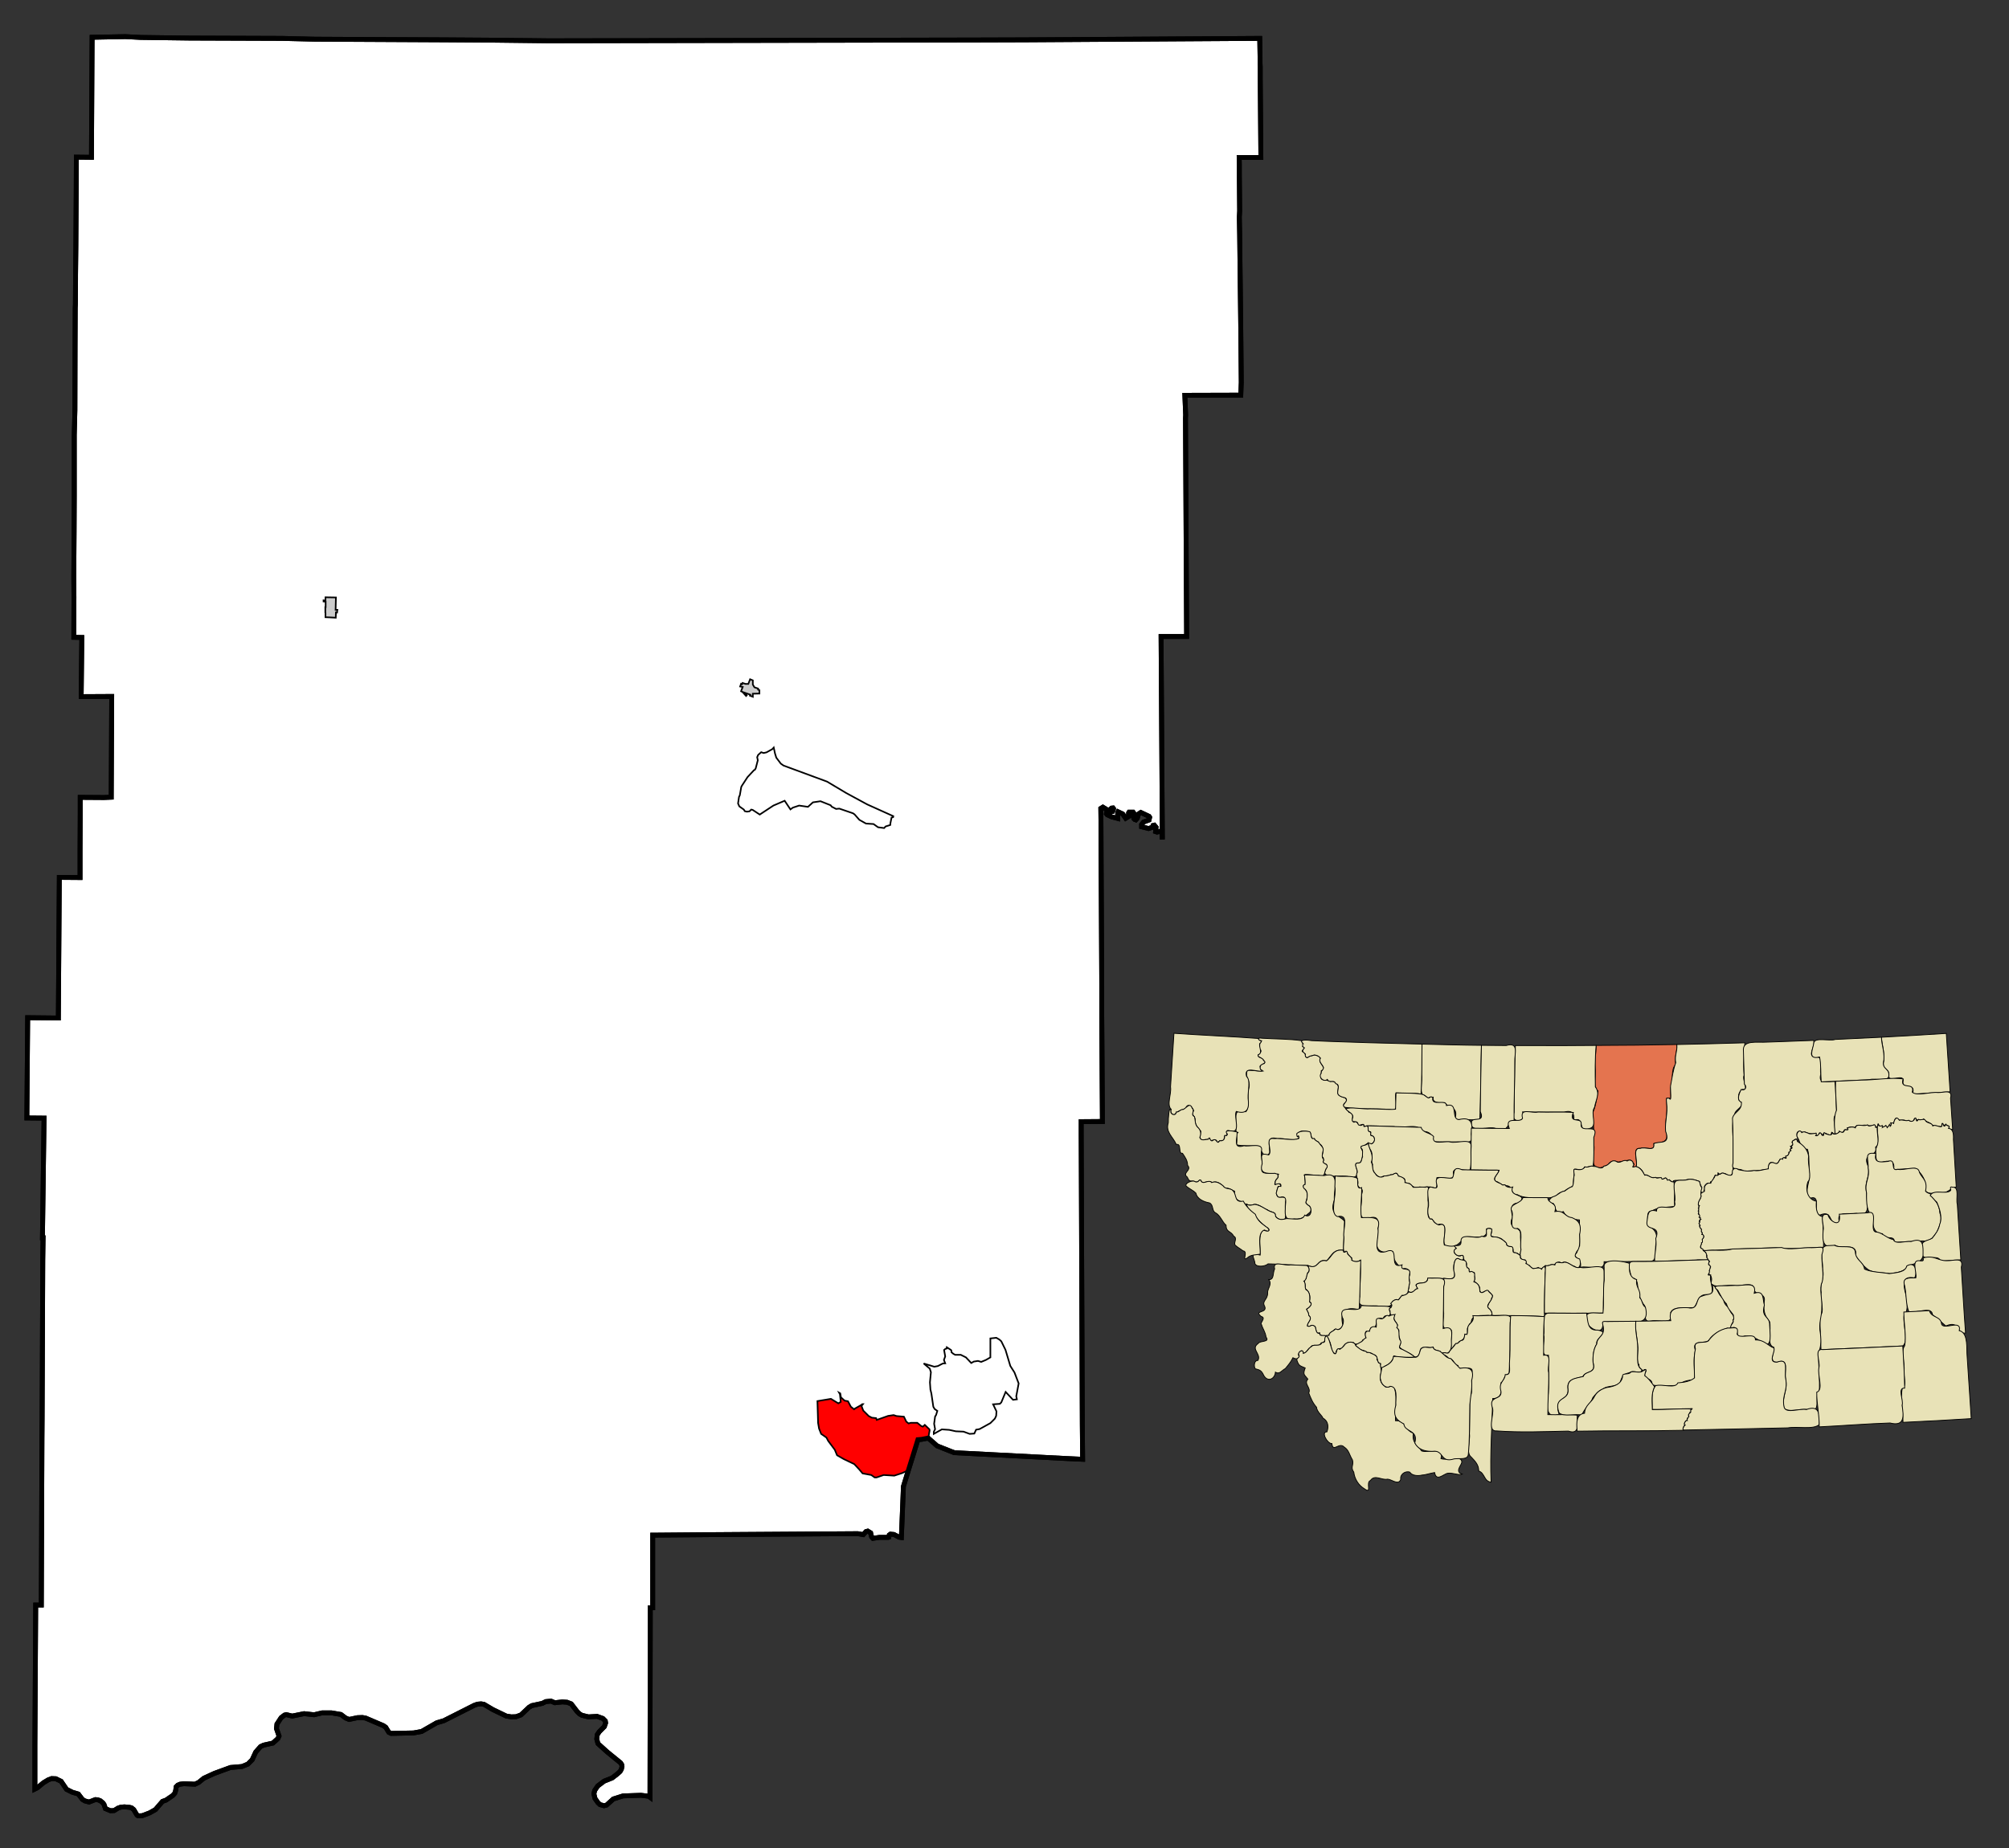 <?xml version="1.0" encoding="UTF-8" standalone="no"?>
<!-- Created with Arkyan's SVGCensus script -->
<svg
   xmlns:dc="http://purl.org/dc/elements/1.1/"
   xmlns:cc="http://web.resource.org/cc/"
   xmlns:rdf="http://www.w3.org/1999/02/22-rdf-syntax-ns#"
   xmlns:svg="http://www.w3.org/2000/svg"
   xmlns="http://www.w3.org/2000/svg"
   xmlns:sodipodi="http://sodipodi.sourceforge.net/DTD/sodipodi-0.dtd"
   xmlns:inkscape="http://www.inkscape.org/namespaces/inkscape"
   version="1.0"
   width="1250"
   height="1150"
   id="svg2302"
   sodipodi:version="0.32"
   inkscape:version="0.45"
   sodipodi:docname="outputmap.svg"
   inkscape:output_extension="org.inkscape.output.svg.inkscape"
   sodipodi:docbase="C:\files\wikibot"
   sodipodi:modified="true">
  <rect width="100%" height="100%" fill="#333333" stroke="none"/>
  <defs
     id="defs2372" />
  <sodipodi:namedview
     inkscape:window-height="579"
     inkscape:window-width="748"
     inkscape:pageshadow="2"
     inkscape:pageopacity="0.0"
     guidetolerance="10.0"
     gridtolerance="10.0"
     objecttolerance="10.0"
     borderopacity="1.0"
     bordercolor="#666666"
     pagecolor="#ffffff"
     id="base"
     width="1250px"
     height="1150px"
     inkscape:zoom="0.32869565"
     inkscape:cx="625"
     inkscape:cy="575"
     inkscape:window-x="132"
     inkscape:window-y="132"
     inkscape:current-layer="svg2302" />
  <path
     id="005"
     style="fill:#ffffff;fill-opacity:1;fill-rule:evenodd;stroke:#000000;stroke-width:3px;stroke-linecap:butt;stroke-linejoin:miter;stroke-opacity:1"
     d="M 57.312,23.196 L 78.012,22.796 L 87.612,23.296 L 118.212,23.696 L 118.212,23.696 L 118.612,23.696 L 118.612,23.696 L 175.412,23.896 L 195.912,24.396 L 276.112,24.796 L 306.112,24.996 L 306.112,24.996 L 306.312,24.996 L 306.312,24.996 L 340.812,25.396 L 340.812,25.396 L 344.312,25.396 L 344.312,25.396 L 606.012,24.896 L 606.012,24.896 L 638.012,24.796 L 638.012,24.796 L 783.812,23.896 L 783.812,23.896 L 784.012,35.696 L 784.012,35.696 L 784.012,38.096 L 784.012,38.096 L 784.012,39.496 L 784.012,39.496 L 784.112,41.596 L 784.112,41.596 L 784.112,43.796 L 784.112,43.796 L 784.112,48.496 L 784.112,48.496 L 784.512,97.996 L 771.012,97.996 L 771.112,102.296 L 771.112,108.496 L 771.312,131.296 L 771.112,135.096 L 771.312,145.696 L 771.312,145.696 L 772.012,205.196 L 772.012,205.196 L 772.312,237.996 L 772.012,245.896 L 737.212,245.996 L 737.712,258.296 L 737.712,258.296 L 737.612,260.196 L 737.612,260.196 L 738.312,396.096 L 738.312,396.096 L 722.412,396.096 L 722.412,396.096 L 723.212,522.396 L 722.812,517.096 L 722.812,517.096 L 719.912,517.796 L 719.012,517.496 L 719.312,514.796 L 718.212,513.496 L 717.412,513.696 L 717.012,514.796 L 714.612,515.596 L 710.312,514.496 L 710.312,513.096 L 711.612,511.496 L 714.912,510.296 L 715.312,508.596 L 714.912,507.996 L 709.812,505.596 L 708.412,506.496 L 707.612,509.196 L 706.712,510.196 L 706.112,509.996 L 705.412,509.296 L 705.212,507.996 L 705.412,505.996 L 705.012,505.396 L 702.512,505.396 L 702.212,505.896 L 702.212,508.096 L 700.412,509.196 L 698.512,506.496 L 695.712,505.196 L 695.412,505.896 L 695.412,509.296 L 691.612,508.296 L 688.912,506.996 L 688.412,506.396 L 688.512,505.796 L 689.112,505.496 L 692.212,504.996 L 692.712,503.896 L 692.812,503.196 L 692.512,502.796 L 691.612,502.896 L 689.812,504.496 L 686.212,502.296 L 684.912,503.096 L 684.912,503.096 L 685.012,511.096 L 685.012,511.096 L 685.112,535.396 L 685.112,535.396 L 685.512,614.596 L 685.512,630.196 L 685.512,630.196 L 685.512,632.096 L 685.512,632.096 L 685.712,663.696 L 685.712,663.696 L 685.712,664.896 L 685.712,664.896 L 685.912,697.896 L 672.712,697.996 L 672.712,697.996 L 672.712,705.196 L 672.712,705.196 L 673.412,886.496 L 673.412,886.496 L 673.612,908.096 L 662.912,907.596 L 593.712,903.996 L 583.112,899.796 L 577.512,894.896 L 577.512,894.896 L 573.412,895.696 L 573.412,895.696 L 571.112,895.896 L 565.212,914.896 L 562.112,924.996 L 561.112,949.896 L 561.112,949.896 L 560.812,956.796 L 560.812,956.796 L 559.412,956.596 L 556.212,954.896 L 554.012,954.696 L 553.312,955.196 L 553.012,956.596 L 552.612,956.696 L 547.212,956.696 L 543.112,957.296 L 542.312,956.396 L 541.712,953.896 L 539.912,952.796 L 538.812,953.096 L 537.112,954.996 L 533.712,954.396 L 443.412,954.996 L 443.412,954.996 L 407.912,955.296 L 407.912,955.296 L 406.112,955.296 L 406.112,962.696 L 406.112,967.096 L 406.112,967.096 L 406.112,975.296 L 406.112,975.296 L 406.112,979.996 L 406.112,979.996 L 406.112,987.796 L 406.112,1000.496 L 404.612,1000.496 L 404.412,1118.396 L 404.412,1118.396 L 403.612,1117.796 L 398.812,1117.196 L 387.612,1117.596 L 381.612,1119.496 L 377.412,1123.296 L 375.812,1123.696 L 373.312,1122.996 L 372.112,1121.896 L 370.212,1119.196 L 369.512,1116.296 L 370.012,1114.196 L 371.912,1111.396 L 375.912,1108.396 L 380.912,1106.396 L 384.012,1103.996 L 385.812,1102.396 L 386.612,1100.996 L 387.012,1099.296 L 386.812,1098.096 L 386.112,1096.996 L 378.012,1090.396 L 372.112,1085.096 L 371.812,1084.196 L 371.312,1082.196 L 371.612,1079.496 L 372.912,1077.596 L 376.012,1074.496 L 376.812,1072.196 L 376.612,1070.896 L 375.112,1069.396 L 371.512,1068.096 L 366.112,1068.396 L 362.012,1067.396 L 360.512,1066.496 L 359.012,1064.996 L 355.412,1060.296 L 352.812,1059.296 L 349.912,1059.096 L 345.212,1059.596 L 342.812,1058.596 L 339.612,1058.896 L 337.412,1059.996 L 330.912,1061.396 L 329.212,1062.396 L 324.112,1067.196 L 321.112,1068.296 L 318.112,1068.396 L 315.012,1067.896 L 306.712,1063.896 L 301.112,1060.596 L 299.312,1060.296 L 297.112,1060.496 L 295.112,1061.196 L 276.112,1070.796 L 271.712,1072.096 L 262.312,1077.496 L 257.312,1078.396 L 243.312,1078.696 L 241.912,1077.996 L 240.012,1074.896 L 238.612,1073.896 L 227.612,1069.196 L 225.512,1068.796 L 222.412,1068.896 L 217.212,1069.996 L 215.012,1069.096 L 212.112,1066.896 L 206.212,1065.896 L 200.512,1065.896 L 195.412,1067.096 L 189.212,1066.396 L 181.812,1067.896 L 178.112,1066.996 L 177.012,1067.296 L 174.912,1068.896 L 172.312,1072.896 L 172.012,1075.696 L 173.612,1080.296 L 172.912,1081.896 L 169.812,1084.696 L 164.012,1085.996 L 162.112,1086.896 L 159.112,1090.296 L 156.912,1095.096 L 154.212,1097.796 L 150.512,1099.296 L 143.412,1099.896 L 133.312,1103.596 L 126.812,1106.596 L 123.612,1109.196 L 121.312,1110.296 L 114.412,1109.996 L 112.012,1110.296 L 110.612,1110.896 L 109.612,1111.896 L 109.312,1114.196 L 108.712,1115.996 L 107.412,1117.396 L 103.312,1120.196 L 101.112,1120.996 L 96.712,1126.096 L 93.212,1128.096 L 88.512,1129.896 L 85.912,1129.996 L 85.212,1129.496 L 83.212,1126.096 L 81.812,1124.996 L 80.612,1124.696 L 77.412,1124.396 L 75.112,1124.596 L 73.412,1125.196 L 71.012,1126.696 L 68.712,1126.796 L 65.612,1125.496 L 64.712,1122.896 L 64.012,1121.896 L 62.412,1120.596 L 60.812,1119.996 L 59.312,1119.896 L 55.412,1121.396 L 52.812,1120.696 L 51.312,1119.796 L 48.712,1116.396 L 45.012,1115.296 L 41.412,1113.496 L 38.012,1108.496 L 34.712,1106.896 L 32.112,1106.796 L 30.012,1107.596 L 27.012,1109.396 L 23.312,1112.496 L 21.712,1113.296 L 21.712,1113.296 L 21.712,1089.596 L 21.712,1089.596 L 21.712,1086.096 L 21.712,1086.096 L 22.212,998.796 L 25.712,998.796 L 26.112,895.296 L 26.112,895.296 L 26.212,882.196 L 26.212,882.196 L 26.612,784.196 L 26.612,784.196 L 26.612,783.996 L 26.612,783.996 L 26.812,770.296 L 26.412,770.296 L 26.412,770.296 L 27.412,695.796 L 16.712,695.696 L 17.212,633.296 L 36.312,633.496 L 36.912,545.996 L 49.812,546.096 L 49.812,529.596 L 49.812,529.596 L 49.912,506.796 L 49.912,506.796 L 49.912,496.196 L 64.712,496.296 L 64.712,496.296 L 69.212,496.096 L 69.212,496.096 L 69.512,433.396 L 50.512,433.496 L 50.912,396.696 L 45.912,396.596 L 46.012,371.596 L 46.012,371.596 L 45.912,359.096 L 46.112,330.596 L 46.112,330.596 L 46.212,308.896 L 46.212,308.896 L 46.212,270.596 L 46.212,270.596 L 46.612,255.196 L 46.612,255.196 L 46.712,215.296 L 46.712,215.296 L 46.812,191.596 L 46.812,191.596 L 46.912,189.396 L 46.912,189.396 L 47.012,173.596 L 47.012,173.596 L 47.012,171.296 L 47.012,171.296 L 47.212,152.896 L 47.212,152.896 L 47.412,120.296 L 47.412,120.296 L 47.512,97.796 L 56.912,97.896 L 57.312,23.196 z " />
  <path
     id="27850"
     style="fill:none;fill-rule:evenodd;stroke:#000000;stroke-width:1px;stroke-linecap:butt;stroke-linejoin:miter;stroke-opacity:1"
     d="M 473.612,468.096 L 475.112,468.596 L 476.912,468.196 L 480.512,466.196 L 481.412,465.196 L 481.412,465.196 L 482.212,468.896 L 482.212,468.896 L 483.012,471.496 L 485.812,475.196 L 487.512,476.396 L 514.612,486.396 L 526.512,493.496 L 539.612,500.596 L 555.812,507.896 L 555.812,507.896 L 555.712,508.496 L 555.712,508.496 L 554.712,508.796 L 554.712,508.796 L 554.012,512.296 L 554.012,512.296 L 553.912,513.396 L 551.012,514.296 L 550.112,515.296 L 550.112,515.296 L 546.312,514.796 L 543.512,512.796 L 538.812,512.496 L 534.712,510.196 L 531.712,506.796 L 530.712,506.096 L 522.212,503.196 L 520.212,503.396 L 517.512,501.996 L 516.812,501.096 L 510.512,498.596 L 505.812,499.296 L 502.712,502.096 L 497.212,501.296 L 493.312,502.596 L 491.812,503.696 L 491.812,503.696 L 488.212,498.296 L 488.212,498.296 L 481.212,501.296 L 472.712,506.896 L 472.712,506.896 L 468.312,503.996 L 467.412,503.796 L 466.312,504.896 L 464.712,505.096 L 463.412,504.796 L 462.812,503.796 L 462.812,503.796 L 460.012,501.796 L 460.012,501.796 L 459.212,499.996 L 459.812,495.896 L 460.312,494.896 L 460.312,494.896 L 461.212,489.696 L 461.712,488.796 L 465.112,483.596 L 469.112,479.296 L 469.712,478.996 L 469.712,478.996 L 470.212,478.096 L 471.512,473.096 L 471.112,471.196 L 471.712,469.796 L 471.712,469.796 L 473.612,468.096 z " />
  <path
     id="35275"
     style="fill:#ff0000;fill-rule:evenodd;stroke:#000000;stroke-width:1px;stroke-linecap:butt;stroke-linejoin:miter;stroke-opacity:1"
     d="M 508.612,871.896 L 517.012,870.496 L 521.612,873.296 L 523.112,872.396 L 522.612,867.596 L 522.112,866.696 L 522.112,866.696 L 522.812,867.096 L 523.212,869.496 L 523.612,869.896 L 525.512,871.596 L 527.612,871.996 L 529.412,875.396 L 531.412,876.996 L 531.412,876.996 L 532.012,876.496 L 532.012,876.496 L 535.912,874.296 L 535.912,874.296 L 536.512,873.796 L 536.512,873.796 L 536.912,873.796 L 536.912,873.796 L 536.012,874.896 L 537.112,877.796 L 540.512,881.196 L 542.412,882.196 L 545.112,882.496 L 545.112,882.496 L 545.512,883.596 L 545.512,883.596 L 552.612,881.096 L 556.012,880.596 L 556.012,880.596 L 557.812,881.196 L 562.412,881.596 L 563.912,884.696 L 565.312,885.796 L 566.712,885.396 L 570.712,885.396 L 573.312,887.496 L 574.212,887.796 L 575.412,886.696 L 578.312,889.496 L 578.412,890.196 L 577.612,894.596 L 577.612,894.596 L 577.512,894.896 L 577.512,894.896 L 573.412,895.696 L 573.412,895.696 L 571.112,895.896 L 565.212,914.896 L 565.212,914.896 L 561.312,916.696 L 556.412,918.296 L 549.812,917.896 L 545.412,919.396 L 544.212,919.396 L 544.212,919.396 L 542.112,917.896 L 536.712,916.896 L 534.512,914.296 L 534.512,914.296 L 531.512,911.096 L 525.012,907.996 L 520.812,905.596 L 519.412,902.196 L 515.312,896.696 L 514.212,894.596 L 514.212,894.596 L 510.912,892.296 L 510.912,892.296 L 509.612,888.996 L 509.012,885.496 L 508.612,871.896 z " />
  <path
     id="44350"
     style="fill:none;fill-rule:evenodd;stroke:#000000;stroke-width:1px;stroke-linecap:butt;stroke-linejoin:miter;stroke-opacity:1"
     d="M 623.012,834.696 L 625.612,839.996 L 628.612,849.996 L 631.212,854.096 L 633.812,860.896 L 632.312,868.896 L 632.712,870.796 L 632.712,870.796 L 630.312,871.096 L 625.712,866.196 L 625.712,866.196 L 623.012,872.696 L 622.112,873.596 L 617.912,873.896 L 617.912,873.896 L 620.012,878.296 L 619.812,881.096 L 619.012,882.796 L 616.212,885.596 L 609.512,889.296 L 607.312,889.696 L 606.212,892.096 L 603.312,892.296 L 599.512,890.896 L 594.712,890.696 L 590.612,889.796 L 586.012,889.496 L 581.012,892.296 L 581.012,892.296 L 581.012,890.996 L 581.012,890.996 L 581.812,889.396 L 581.212,885.996 L 581.812,881.496 L 581.812,881.496 L 582.412,880.596 L 583.212,877.996 L 581.512,876.796 L 580.712,875.396 L 579.512,867.196 L 578.912,864.696 L 578.612,860.196 L 579.212,853.896 L 578.512,851.696 L 574.712,848.496 L 574.712,848.496 L 581.312,850.496 L 583.512,850.096 L 586.612,848.496 L 588.112,848.396 L 588.112,848.396 L 587.312,846.296 L 587.312,846.296 L 588.112,844.096 L 587.412,840.096 L 588.212,839.396 L 589.012,839.196 L 589.012,839.196 L 589.112,838.396 L 589.112,838.396 L 591.712,840.096 L 592.012,840.696 L 592.012,841.496 L 593.212,842.496 L 594.312,843.096 L 597.812,843.096 L 601.012,844.696 L 604.312,848.196 L 605.912,847.296 L 608.512,846.896 L 609.812,847.296 L 609.812,847.296 L 610.512,847.496 L 613.412,846.296 L 616.212,844.696 L 616.212,844.696 L 616.212,832.896 L 616.212,832.896 L 619.912,832.496 L 621.812,833.596 L 623.012,834.696 z " />
  <path
     id="34375"
     style="fill:#cccccc;fill-opacity:1;fill-rule:evenodd;stroke:#000000;stroke-width:1px;stroke-linecap:butt;stroke-linejoin:miter;stroke-opacity:1"
     d="M 461.712,425.796 L 462.012,424.996 L 463.812,425.596 L 465.612,425.596 L 466.712,422.696 L 468.412,423.396 L 468.412,425.996 L 469.412,427.696 L 471.712,428.496 L 471.712,429.196 L 471.712,429.196 L 472.512,429.496 L 472.512,429.496 L 472.512,431.596 L 468.412,431.696 L 468.412,431.696 L 468.412,433.596 L 468.412,433.596 L 466.612,432.896 L 466.812,432.296 L 463.412,431.096 L 464.612,432.696 L 464.212,433.096 L 464.212,433.096 L 462.612,431.296 L 461.812,430.496 L 461.812,430.496 L 461.112,430.196 L 461.212,429.796 L 462.112,427.496 L 460.512,427.196 L 461.112,425.496 L 461.112,425.496 L 461.712,425.796 z " />
  <path
     id="14575"
     style="fill:#cccccc;fill-opacity:1;fill-rule:evenodd;stroke:#000000;stroke-width:1px;stroke-linecap:butt;stroke-linejoin:miter;stroke-opacity:1"
     d="M 208.812,371.796 L 209.012,371.796 L 209.012,371.796 L 208.812,379.496 L 208.812,379.496 L 209.212,379.496 L 209.212,379.496 L 209.912,379.496 L 209.912,379.496 L 209.712,381.196 L 209.712,381.196 L 209.012,381.096 L 209.012,381.096 L 208.912,384.396 L 208.912,384.396 L 205.112,384.196 L 205.112,384.196 L 202.512,384.096 L 202.512,381.496 L 202.512,381.496 L 202.412,381.196 L 202.412,377.796 L 202.412,377.796 L 202.612,377.796 L 202.612,377.796 L 202.612,376.096 L 202.612,376.096 L 202.612,374.396 L 201.312,374.296 L 201.312,373.596 L 201.312,373.596 L 202.312,373.696 L 202.312,373.696 L 202.512,373.696 L 202.512,373.696 L 202.512,371.696 L 208.812,371.796 z " />
  <path
     id="path2310"
     style="fill:none;fill-opacity:1;fill-rule:evenodd;stroke:#000000;stroke-width:3px;stroke-linecap:butt;stroke-linejoin:miter;stroke-opacity:1"
     d="M 57.312,23.196 L 78.012,22.796 L 87.612,23.296 L 118.212,23.696 L 118.212,23.696 L 118.612,23.696 L 118.612,23.696 L 175.412,23.896 L 195.912,24.396 L 276.112,24.796 L 306.112,24.996 L 306.112,24.996 L 306.312,24.996 L 306.312,24.996 L 340.812,25.396 L 340.812,25.396 L 344.312,25.396 L 344.312,25.396 L 606.012,24.896 L 606.012,24.896 L 638.012,24.796 L 638.012,24.796 L 783.812,23.896 L 783.812,23.896 L 784.012,35.696 L 784.012,35.696 L 784.012,38.096 L 784.012,38.096 L 784.012,39.496 L 784.012,39.496 L 784.112,41.596 L 784.112,41.596 L 784.112,43.796 L 784.112,43.796 L 784.112,48.496 L 784.112,48.496 L 784.512,97.996 L 771.012,97.996 L 771.112,102.296 L 771.112,108.496 L 771.312,131.296 L 771.112,135.096 L 771.312,145.696 L 771.312,145.696 L 772.012,205.196 L 772.012,205.196 L 772.312,237.996 L 772.012,245.896 L 737.212,245.996 L 737.712,258.296 L 737.712,258.296 L 737.612,260.196 L 737.612,260.196 L 738.312,396.096 L 738.312,396.096 L 722.412,396.096 L 722.412,396.096 L 723.212,522.396 L 722.812,517.096 L 722.812,517.096 L 719.912,517.796 L 719.012,517.496 L 719.312,514.796 L 718.212,513.496 L 717.412,513.696 L 717.012,514.796 L 714.612,515.596 L 710.312,514.496 L 710.312,513.096 L 711.612,511.496 L 714.912,510.296 L 715.312,508.596 L 714.912,507.996 L 709.812,505.596 L 708.412,506.496 L 707.612,509.196 L 706.712,510.196 L 706.112,509.996 L 705.412,509.296 L 705.212,507.996 L 705.412,505.996 L 705.012,505.396 L 702.512,505.396 L 702.212,505.896 L 702.212,508.096 L 700.412,509.196 L 698.512,506.496 L 695.712,505.196 L 695.412,505.896 L 695.412,509.296 L 691.612,508.296 L 688.912,506.996 L 688.412,506.396 L 688.512,505.796 L 689.112,505.496 L 692.212,504.996 L 692.712,503.896 L 692.812,503.196 L 692.512,502.796 L 691.612,502.896 L 689.812,504.496 L 686.212,502.296 L 684.912,503.096 L 684.912,503.096 L 685.012,511.096 L 685.012,511.096 L 685.112,535.396 L 685.112,535.396 L 685.512,614.596 L 685.512,630.196 L 685.512,630.196 L 685.512,632.096 L 685.512,632.096 L 685.712,663.696 L 685.712,663.696 L 685.712,664.896 L 685.712,664.896 L 685.912,697.896 L 672.712,697.996 L 672.712,697.996 L 672.712,705.196 L 672.712,705.196 L 673.412,886.496 L 673.412,886.496 L 673.612,908.096 L 662.912,907.596 L 593.712,903.996 L 583.112,899.796 L 577.512,894.896 L 577.512,894.896 L 573.412,895.696 L 573.412,895.696 L 571.112,895.896 L 565.212,914.896 L 562.112,924.996 L 561.112,949.896 L 561.112,949.896 L 560.812,956.796 L 560.812,956.796 L 559.412,956.596 L 556.212,954.896 L 554.012,954.696 L 553.312,955.196 L 553.012,956.596 L 552.612,956.696 L 547.212,956.696 L 543.112,957.296 L 542.312,956.396 L 541.712,953.896 L 539.912,952.796 L 538.812,953.096 L 537.112,954.996 L 533.712,954.396 L 443.412,954.996 L 443.412,954.996 L 407.912,955.296 L 407.912,955.296 L 406.112,955.296 L 406.112,962.696 L 406.112,967.096 L 406.112,967.096 L 406.112,975.296 L 406.112,975.296 L 406.112,979.996 L 406.112,979.996 L 406.112,987.796 L 406.112,1000.496 L 404.612,1000.496 L 404.412,1118.396 L 404.412,1118.396 L 403.612,1117.796 L 398.812,1117.196 L 387.612,1117.596 L 381.612,1119.496 L 377.412,1123.296 L 375.812,1123.696 L 373.312,1122.996 L 372.112,1121.896 L 370.212,1119.196 L 369.512,1116.296 L 370.012,1114.196 L 371.912,1111.396 L 375.912,1108.396 L 380.912,1106.396 L 384.012,1103.996 L 385.812,1102.396 L 386.612,1100.996 L 387.012,1099.296 L 386.812,1098.096 L 386.112,1096.996 L 378.012,1090.396 L 372.112,1085.096 L 371.812,1084.196 L 371.312,1082.196 L 371.612,1079.496 L 372.912,1077.596 L 376.012,1074.496 L 376.812,1072.196 L 376.612,1070.896 L 375.112,1069.396 L 371.512,1068.096 L 366.112,1068.396 L 362.012,1067.396 L 360.512,1066.496 L 359.012,1064.996 L 355.412,1060.296 L 352.812,1059.296 L 349.912,1059.096 L 345.212,1059.596 L 342.812,1058.596 L 339.612,1058.896 L 337.412,1059.996 L 330.912,1061.396 L 329.212,1062.396 L 324.112,1067.196 L 321.112,1068.296 L 318.112,1068.396 L 315.012,1067.896 L 306.712,1063.896 L 301.112,1060.596 L 299.312,1060.296 L 297.112,1060.496 L 295.112,1061.196 L 276.112,1070.796 L 271.712,1072.096 L 262.312,1077.496 L 257.312,1078.396 L 243.312,1078.696 L 241.912,1077.996 L 240.012,1074.896 L 238.612,1073.896 L 227.612,1069.196 L 225.512,1068.796 L 222.412,1068.896 L 217.212,1069.996 L 215.012,1069.096 L 212.112,1066.896 L 206.212,1065.896 L 200.512,1065.896 L 195.412,1067.096 L 189.212,1066.396 L 181.812,1067.896 L 178.112,1066.996 L 177.012,1067.296 L 174.912,1068.896 L 172.312,1072.896 L 172.012,1075.696 L 173.612,1080.296 L 172.912,1081.896 L 169.812,1084.696 L 164.012,1085.996 L 162.112,1086.896 L 159.112,1090.296 L 156.912,1095.096 L 154.212,1097.796 L 150.512,1099.296 L 143.412,1099.896 L 133.312,1103.596 L 126.812,1106.596 L 123.612,1109.196 L 121.312,1110.296 L 114.412,1109.996 L 112.012,1110.296 L 110.612,1110.896 L 109.612,1111.896 L 109.312,1114.196 L 108.712,1115.996 L 107.412,1117.396 L 103.312,1120.196 L 101.112,1120.996 L 96.712,1126.096 L 93.212,1128.096 L 88.512,1129.896 L 85.912,1129.996 L 85.212,1129.496 L 83.212,1126.096 L 81.812,1124.996 L 80.612,1124.696 L 77.412,1124.396 L 75.112,1124.596 L 73.412,1125.196 L 71.012,1126.696 L 68.712,1126.796 L 65.612,1125.496 L 64.712,1122.896 L 64.012,1121.896 L 62.412,1120.596 L 60.812,1119.996 L 59.312,1119.896 L 55.412,1121.396 L 52.812,1120.696 L 51.312,1119.796 L 48.712,1116.396 L 45.012,1115.296 L 41.412,1113.496 L 38.012,1108.496 L 34.712,1106.896 L 32.112,1106.796 L 30.012,1107.596 L 27.012,1109.396 L 23.312,1112.496 L 21.712,1113.296 L 21.712,1113.296 L 21.712,1089.596 L 21.712,1089.596 L 21.712,1086.096 L 21.712,1086.096 L 22.212,998.796 L 25.712,998.796 L 26.112,895.296 L 26.112,895.296 L 26.212,882.196 L 26.212,882.196 L 26.612,784.196 L 26.612,784.196 L 26.612,783.996 L 26.612,783.996 L 26.812,770.296 L 26.412,770.296 L 26.412,770.296 L 27.412,695.796 L 16.712,695.696 L 17.212,633.296 L 36.312,633.496 L 36.912,545.996 L 49.812,546.096 L 49.812,529.596 L 49.812,529.596 L 49.912,506.796 L 49.912,506.796 L 49.912,496.196 L 64.712,496.296 L 64.712,496.296 L 69.212,496.096 L 69.212,496.096 L 69.512,433.396 L 50.512,433.496 L 50.912,396.696 L 45.912,396.596 L 46.012,371.596 L 46.012,371.596 L 45.912,359.096 L 46.112,330.596 L 46.112,330.596 L 46.212,308.896 L 46.212,308.896 L 46.212,270.596 L 46.212,270.596 L 46.612,255.196 L 46.612,255.196 L 46.712,215.296 L 46.712,215.296 L 46.812,191.596 L 46.812,191.596 L 46.912,189.396 L 46.912,189.396 L 47.012,173.596 L 47.012,173.596 L 47.012,171.296 L 47.012,171.296 L 47.212,152.896 L 47.212,152.896 L 47.412,120.296 L 47.412,120.296 L 47.512,97.796 L 56.912,97.896 L 57.312,23.196 z " />
  <g
     id="g2312"
     transform="translate(726.521,642.946)">
    <path
       id="029"       style="opacity:1;color:#000000;fill:#e8e2b7;fill-opacity:1;fill-rule:evenodd;stroke:#000000;stroke-width:0.5;stroke-linecap:butt;stroke-linejoin:miter;marker:none;marker-start:none;marker-mid:none;marker-end:none;stroke-miterlimit:4;stroke-dasharray:none;stroke-dashoffset:0;stroke-opacity:1;visibility:visible;display:inline;overflow:visible;enable-background:accumulate"
       d="M 58.915,3.152 C 66.98,3.658 75.563,3.55 83.294,4.652 C 83.833,6.836 85.26,6.371 83.965,8.344 C 87.446,9.099 81.675,11.08 84.449,11.738 C 86.487,12.895 85.002,15.257 87.02,15.187 C 88.801,13.76 89.653,14.239 91.299,13.514 C 92.861,13.847 94.634,14.117 95.066,16.099 C 93.2,18.53 99.851,21.854 95.591,23.343 C 96.016,25.328 93.674,29.067 97.603,29.101 C 99.21,29.504 100.082,29.237 101.37,30.076 C 103.253,29.275 105.671,31.487 106.195,33.18 C 106.226,35.695 104.673,38.216 107.737,39.235 C 109.562,40.313 111.742,39.708 111.089,42.857 C 106.922,44.967 112.032,47.388 112.873,49.32 C 117.213,49.799 113.31,54.215 115.921,55.451 C 118.092,53.454 118.659,59.317 121.388,56.772 C 122.325,56.167 121.849,59.218 123.248,57.691 C 125.957,57.228 123.673,61.024 125.882,61.424 C 127.552,62.117 124.97,64.109 127.748,63.891 C 129.81,65.885 128.432,68.971 125.971,68.91 C 124.009,67.377 122.736,70.809 120.393,70.451 C 120.053,72.247 122.321,73.78 121.216,76.106 C 121.064,78.032 120.713,79.787 119.336,80.771 C 114.536,80.009 118.829,85.251 117.808,87.013 C 118.013,89.452 115.871,90.106 112.824,89.343 C 108.525,88.024 99.243,90.516 97.79,87.131 C 97.395,84.937 100.687,82.809 98.198,81.262 C 95.039,81.196 98.588,77.818 95.896,76.838 C 96.815,74.362 97.373,70.268 94.34,68.792 C 93.737,66.648 92.185,67.826 91.403,65.779 C 89.119,66.289 89.268,63.032 88.714,61.707 C 86.908,60.962 81.512,59.998 81.449,62.606 C 79.103,62.789 82.341,64.995 81.781,64.7 C 80.284,68.174 72.458,64.915 68.35,65.668 C 61.239,63.412 63.485,70.052 63.511,74.253 C 60.545,79.555 57.577,72.354 57.26,70.339 C 52.434,69.718 46.913,70.463 42.809,69.435 C 43.591,65.254 42.488,62.778 42.47,59.267 C 43.169,54.221 39.884,45.725 48.582,48.915 C 51.105,46.431 49.475,39.351 50.271,34.998 C 52.223,29.246 47.708,28.051 49.534,23.108 C 51.208,22.755 62.869,24.725 57.318,22.334 C 57.525,20.678 57.69,19.045 60.117,18.871 C 61.21,17.429 58.413,15.629 57.152,14.876 C 53.846,13.784 60.406,12.061 57.138,9.636 C 57.495,7.473 56.833,6.38 58.424,4.763 C 56.049,4.511 55,2.561 58.915,3.152 z "
 />    <path
       id="053"       style="opacity:1;color:#000000;fill:#e8e2b7;fill-opacity:1;fill-rule:evenodd;stroke:#000000;stroke-width:0.5;stroke-linecap:butt;stroke-linejoin:miter;marker:none;marker-start:none;marker-mid:none;marker-end:none;stroke-miterlimit:4;stroke-dasharray:none;stroke-dashoffset:0;stroke-opacity:1;visibility:visible;display:inline;overflow:visible;enable-background:accumulate"
       d="M 3.913,0.062 C 21.19,1.281 40.273,2.054 56.467,3.297 C 56.252,4.837 59.796,4.567 57.345,6.353 C 56.472,8.164 59.43,12.542 56.315,13.355 C 55.604,15.52 59.148,14.934 59.592,16.915 C 62.293,18.788 58.307,18.88 57.408,20.578 C 57.701,22.064 57.124,22.637 59.343,23.572 C 55.72,24.446 47.18,19.95 49.099,26.972 C 51.827,29.384 49.798,35.907 50.039,40.576 C 50.968,47.059 49.408,50.704 42.657,48.698 C 41.002,52.43 45.918,62.411 39.111,60.891 C 34.761,59.418 38.133,63.048 36.207,64.099 C 34.798,61.943 35.817,67.584 33.926,66.732 C 32.49,66.678 32.049,67.424 30.781,67.97 C 30.471,64.077 25.638,69.085 26.302,65.08 C 25.094,66.708 24.177,65.876 22.424,66.366 C 18.919,66.822 20.562,63.039 20.627,60.974 C 18.756,58.766 16.729,56.78 17.122,53.73 C 17.073,51.471 13.98,50.435 16.196,48.29 C 15.348,45.67 12.4,42.922 11.081,47.011 C 9.114,47.428 6.852,48.338 5.143,49.61 C 3.945,52.4 0.98,49.336 2.226,47.426 C -0.843,44.61 2.498,37.761 1.784,33.415 C 2.527,22.3 3.196,11.179 3.913,0.062 z "
 />    <path
       id="path2316"       style="opacity:1;color:#000000;fill:#e4744f;fill-opacity:1;fill-rule:evenodd;stroke:#000000;stroke-width:0.5;stroke-linecap:butt;stroke-linejoin:miter;marker:none;marker-start:none;marker-mid:none;marker-end:none;stroke-miterlimit:4;stroke-dasharray:none;stroke-dashoffset:0;stroke-opacity:1;visibility:visible;display:inline;overflow:visible;enable-background:accumulate"
       d="M 266.597,7.611 C 283.333,7.587 300.073,7.392 316.808,7.051 C 317.135,11.737 315.233,14.35 316.145,19.597 C 312.822,22.241 314.858,30.021 312.897,33.985 C 312.789,36.813 313.714,43.211 311.997,40.472 C 311.033,41.017 310.04,38.956 310.414,42.491 C 311.232,49.316 309.595,53.76 309.791,59.989 C 312.786,68.689 306.818,67.823 302.506,68.611 C 303.478,74.159 297.482,70.451 294.06,71.696 C 288.594,71.005 292.812,79.684 291.502,83.025 C 289.049,83.695 288.81,83.062 290.216,81.559 C 289.039,80.277 289.264,78.754 286.823,79.043 C 284.651,79.252 282.309,80.039 280.104,80.156 C 277.399,78.868 275.303,79.747 273.938,81.912 C 270.801,83.013 268.62,85.122 265.754,82.534 C 263.722,80.84 265.854,73.116 265.178,69.321 C 265.23,62.41 265.145,55.786 264.33,49.811 C 266.233,45.934 266.903,40.845 267.779,35.952 C 264.5,33.867 266.777,26.043 266.021,21.352 C 265.662,16.193 266.564,12.35 266.597,7.611 z "
 />    <path
       id="041"       style="opacity:1;color:#000000;fill:#e8e2b7;fill-opacity:1;fill-rule:evenodd;stroke:#000000;stroke-width:0.5;stroke-linecap:butt;stroke-linejoin:miter;marker:none;marker-start:none;marker-mid:none;marker-end:none;stroke-miterlimit:4;stroke-dasharray:none;stroke-dashoffset:0;stroke-opacity:1;visibility:visible;display:inline;overflow:visible;enable-background:accumulate"
       d="M 246.323,7.735 C 253.081,7.689 259.839,7.676 266.597,7.611 C 265.866,15.652 265.966,24.554 266.113,33.435 C 269.234,37.473 266.39,41.431 265.633,46.065 C 262.712,50.128 267.967,58.071 262.505,59.288 C 254.514,63.042 260.093,51.067 252.675,54.311 C 253.198,49.984 251.773,47.696 246.585,49.113 C 238.002,49.134 229.42,49.063 220.837,49.016 C 224.094,56.045 212.45,56.334 215.559,49.271 C 215.723,35.262 215.821,21.3 216.365,7.694 C 226.351,7.748 236.337,7.759 246.323,7.735 z "
 />    <path
       id="071"       style="opacity:1;color:#000000;fill:#e8e2b7;fill-opacity:1;fill-rule:evenodd;stroke:#000000;stroke-width:0.5;stroke-linecap:butt;stroke-linejoin:miter;marker:none;marker-start:none;marker-mid:none;marker-end:none;stroke-miterlimit:4;stroke-dasharray:none;stroke-dashoffset:0;stroke-opacity:1;visibility:visible;display:inline;overflow:visible;enable-background:accumulate"
       d="M 359.14,5.986 C 358.711,12.467 357.991,18.649 358.681,26.176 C 357.153,28.711 361.914,36.163 357.778,34.929 C 355.984,35.874 354.732,38.016 355.303,41.426 C 360.992,45.253 352.886,47.068 352.787,50.526 C 351.29,54.35 351.386,59.625 351.775,65.21 C 352.02,72.27 351.611,79.596 351.709,86.336 C 351.227,87.785 350.14,89.843 347.935,87.974 C 347.07,87.154 343.736,86.441 343.587,88.182 C 341.728,85.655 342.898,88.059 341.887,88.886 C 339.694,86.884 340.102,92.494 337.836,92.46 C 337.976,94.524 335.882,92.385 334.746,94.251 C 333.139,95.537 334.874,96.606 333.626,97.886 C 334.591,100.189 330.526,99.488 331.953,97.085 C 332.899,95.399 330.661,94.117 330.944,92.253 C 329.279,91.636 327.936,91.314 325.967,90.891 C 323.734,90.581 321.48,91.93 319.283,91.541 C 317.574,91.877 314.351,90.917 314.451,92.688 C 313.3,92.957 312.17,90.223 311.209,91.693 C 310.131,91.801 311.261,90.178 310.007,90.483 C 309.921,88.779 307.301,92.659 307.11,89.979 C 305.536,89.971 303.834,90.114 302.216,89.757 C 299.639,90.329 298.921,87.422 296.451,88.285 C 295.91,86.017 294.297,83.816 291.502,83.025 C 292.749,79.623 288.728,71.135 294.06,71.696 C 297.336,70.399 303.378,74.116 302.444,68.82 C 305.675,66.774 313.147,70.03 309.807,61.012 C 309.305,54.433 311.303,50.294 310.43,43.362 C 309.991,39.144 310.778,40.851 312.094,40.41 C 313.748,43.532 312.718,35.44 312.875,32.834 C 313.829,27.894 314.49,22.716 316.118,18.446 C 315.269,13.63 317.245,11.466 316.808,7.051 C 330.92,6.747 345.032,6.442 359.14,5.986 z "
 />    <path
       id="105"       style="opacity:1;color:#000000;fill:#e8e2b7;fill-opacity:1;fill-rule:evenodd;stroke:#000000;stroke-width:0.5;stroke-linecap:butt;stroke-linejoin:miter;marker:none;marker-start:none;marker-mid:none;marker-end:none;stroke-miterlimit:4;stroke-dasharray:none;stroke-dashoffset:0;stroke-opacity:1;visibility:visible;display:inline;overflow:visible;enable-background:accumulate"
       d="M 381.335,5.267 C 388.184,5.027 395.037,4.775 401.9,4.493 C 403.362,8.61 396.64,15.22 404.28,14.859 C 408.1,14.955 405.427,22.154 406.434,25.313 C 404.349,32.283 410.771,29.976 415.114,29.949 C 415.939,36.297 415.808,43.676 416.298,50.467 C 412.472,51.702 416.714,60.161 414.736,63.124 C 413.128,61.309 413.206,61.135 412.69,63.414 C 411.158,63.815 408.599,61.057 407.927,62.619 C 409.48,65.778 404.799,60.04 405.39,62.834 C 403.043,65.07 403.353,63.156 403.372,62.205 C 400.939,63.095 397.847,62.199 396.391,61.424 C 394.616,62.336 393.745,60.394 392.222,61.285 C 390.161,62.689 393.398,67.156 391.379,66.981 C 392.038,64.337 388.824,67.076 388.386,67.942 C 391.142,69.364 385.657,70.274 388.573,71.682 C 385.841,71.632 389.154,73.919 386.423,74.149 C 387.197,76.54 383.876,75.839 384.557,78.248 C 383.148,75.69 382.798,79.634 381.052,78.387 C 380.275,79.76 379.324,82.474 376.801,80.626 C 371.979,79.182 375.977,86.241 371.312,84.829 C 367.235,85.843 362.961,85.499 358.601,85.949 C 356.26,83.36 350.115,86.363 351.785,80.889 C 351.8,71.638 351.876,62.517 351.433,52.873 C 352.478,48.766 357.361,48.354 356.99,42.941 C 353.557,41.68 355.903,36.87 356.845,34.998 C 359.047,36.159 360.862,33.535 358.843,31.763 C 358.648,24.915 358.441,18.067 358.241,11.219 C 357.414,3.894 366.633,6.019 373.089,5.551 C 375.838,5.456 378.587,5.362 381.335,5.267 z "
 />    <path
       id="091"       style="opacity:1;color:#000000;fill:#e8e2b7;fill-opacity:1;fill-rule:evenodd;stroke:#000000;stroke-width:0.5;stroke-linecap:butt;stroke-linejoin:miter;marker:none;marker-start:none;marker-mid:none;marker-end:none;stroke-miterlimit:4;stroke-dasharray:none;stroke-dashoffset:0;stroke-opacity:1;visibility:visible;display:inline;overflow:visible;enable-background:accumulate"
       d="M 484.461,0.145 C 485.234,12.256 486.029,24.369 486.832,36.477 C 479.011,36.967 471.189,37.465 463.365,37.901 C 466.103,29.891 456.155,36.032 457.648,29.426 C 457.775,24.885 447.906,31.483 448.752,26.157 C 449.059,21.608 443.927,23.115 445.64,17.001 C 445.948,11.277 444.455,7.52 444.114,2.516 C 457.569,1.838 471.015,0.979 484.461,0.145 z "
 />    <path
       id="019"       style="opacity:1;color:#000000;fill:#e8e2b7;fill-opacity:1;fill-rule:evenodd;stroke:#000000;stroke-width:0.5;stroke-linecap:butt;stroke-linejoin:miter;marker:none;marker-start:none;marker-mid:none;marker-end:none;stroke-miterlimit:4;stroke-dasharray:none;stroke-dashoffset:0;stroke-opacity:1;visibility:visible;display:inline;overflow:visible;enable-background:accumulate"
       d="M 415.358,3.892 C 424.945,3.471 434.529,2.995 444.114,2.516 C 444.244,7.611 445.997,10.947 445.62,16.607 C 444.019,22.604 448.767,21.546 448.732,25.799 C 449.27,31.004 440.3,27.636 436.545,28.942 C 426.589,29.407 416.514,29.943 406.635,30.27 C 406.217,25.232 406.626,19.211 405.605,14.807 C 397.77,16.758 401.604,9.72 401.976,6.325 C 402.178,2.144 411.809,5.178 415.358,3.892 z "
 />    <path
       id="101"       style="opacity:1;color:#000000;fill:#e8e2b7;fill-opacity:1;fill-rule:evenodd;stroke:#000000;stroke-width:0.5;stroke-linecap:butt;stroke-linejoin:miter;marker:none;marker-start:none;marker-mid:none;marker-end:none;stroke-miterlimit:4;stroke-dasharray:none;stroke-dashoffset:0;stroke-opacity:1;visibility:visible;display:inline;overflow:visible;enable-background:accumulate"
       d="M 158.252,6.802 C 170.577,7.083 182.89,7.462 195.227,7.562 C 194.723,22.834 194.977,39.011 194.169,53.965 C 188.972,53.885 183.773,53.838 178.575,53.73 C 181.606,45.369 174.418,46.719 172.371,43.243 C 168.676,43.571 164.572,43.334 165.185,39.802 C 164.295,39.912 163.67,39.49 162.718,39.954 C 161.595,41.482 160.3,37.688 158.861,38.744 C 156.558,35.485 158.657,29.737 158.009,25.473 C 158.214,19.127 158.224,12.965 158.252,6.802 z "
 />    <path
       id="035"       style="opacity:1;color:#000000;fill:#e8e2b7;fill-opacity:1;fill-rule:evenodd;stroke:#000000;stroke-width:0.5;stroke-linecap:butt;stroke-linejoin:miter;marker:none;marker-start:none;marker-mid:none;marker-end:none;stroke-miterlimit:4;stroke-dasharray:none;stroke-dashoffset:0;stroke-opacity:1;visibility:visible;display:inline;overflow:visible;enable-background:accumulate"
       d="M 125.55,5.938 C 136.451,6.224 147.35,6.56 158.252,6.802 C 158.057,16.916 158.321,28.309 157.602,37.922 C 152.821,36.91 147.101,37.533 142.077,37.196 C 140.651,40.569 144.968,49.868 138.149,47.417 C 128.982,46.83 118.853,47.468 110.211,46.12 C 107.402,44.258 113.016,42.752 110.73,40.334 C 109.622,39.858 107.465,39.737 106.264,38.322 C 104.637,36.703 108.046,31.997 104.536,31.396 C 103.487,28.452 100.704,31.555 99.352,28.777 C 97.401,30.726 93.399,27.437 95.578,24.906 C 95.243,23.317 96.912,23.032 96.995,21.401 C 96.467,19.636 93.498,17.531 95.108,15.553 C 93.827,14.006 92.985,13.849 91.299,13.514 C 89.653,14.239 88.801,13.76 87.02,15.187 C 85.983,15.155 85.338,14.318 85.741,13.044 C 83.45,11.055 83.631,11.176 85.085,9.132 C 83.229,8.434 84.129,5.675 84.421,6.477 C 80.781,3.767 87.087,4.17 89.605,4.632 C 101.579,5.236 113.569,5.523 125.55,5.938 z "
 />    <path
       id="051"       style="opacity:1;color:#000000;fill:#e8e2b7;fill-opacity:1;fill-rule:evenodd;stroke:#000000;stroke-width:0.5;stroke-linecap:butt;stroke-linejoin:miter;marker:none;marker-start:none;marker-mid:none;marker-end:none;stroke-miterlimit:4;stroke-dasharray:none;stroke-dashoffset:0;stroke-opacity:1;visibility:visible;display:inline;overflow:visible;enable-background:accumulate"
       d="M 210.613,7.673 C 218.827,5.351 215.751,12.829 215.968,17.793 C 216.026,30.066 215.415,41.755 215.521,54.166 C 210.96,55.106 212.751,62.478 204.099,59.249 C 199.541,57.57 188.139,62.622 188.999,55.662 C 188.969,51.441 197.912,56.45 194.515,48.781 C 194.673,34.986 194.941,21.211 195.227,7.562 C 200.356,7.606 205.484,7.685 210.613,7.673 z "
 />    <path
       id="085"       style="opacity:1;color:#000000;fill:#e8e2b7;fill-opacity:1;fill-rule:evenodd;stroke:#000000;stroke-width:0.5;stroke-linecap:butt;stroke-linejoin:miter;marker:none;marker-start:none;marker-mid:none;marker-end:none;stroke-miterlimit:4;stroke-dasharray:none;stroke-dashoffset:0;stroke-opacity:1;visibility:visible;display:inline;overflow:visible;enable-background:accumulate"
       d="M 431.727,29.171 C 440.148,29.223 450.174,27.366 457.593,28.452 C 455.276,35.913 465.164,29.758 463.299,36.722 C 466.366,39.354 474.424,36.38 479.294,36.948 C 482.816,37.06 488.621,34.597 487.109,40.439 C 487.55,46.938 487.982,53.438 488.429,59.938 C 486.256,60.084 485.739,59.484 486.113,57.808 C 484.742,57.524 484.193,56.28 482.671,57.601 C 482.612,55.396 481.242,56.037 481.918,57.878 C 479.868,58.6 477.461,57.164 475.586,57.304 C 474.746,55.303 471.47,55.403 470.415,53.385 C 469.008,54.94 467.254,52.648 465.729,54.532 C 466.254,51.778 463.987,53.054 464.18,54.525 C 462.228,55.56 461.393,53.733 459.404,54.67 C 457.901,53.007 454.995,55.477 453.508,52.728 C 451.352,53.332 452.901,57.476 449.899,55.901 C 450.75,57.756 449.47,58.275 449.084,56.868 C 448.464,58.553 447.176,59.488 446.851,57.435 C 445.401,58.786 444.558,58.983 444.549,57.518 C 442.233,59.583 441.932,54.118 441.943,57.587 C 440.457,60.54 440.534,56.359 439.317,57.145 C 436.364,58.505 434.832,56.423 431.692,57.525 C 429.544,57.128 428.312,57.09 427.42,59.101 C 426.486,57.468 423.402,58.761 422.983,59.129 C 424.217,61.507 421.706,59.025 420.874,60.504 C 420.208,62.43 418.162,61.956 417.833,60.698 C 418.457,62.286 414.505,63.53 415.192,61.804 C 414.657,56.438 414.64,51.376 416.16,47.896 C 415.983,41.945 415.373,35.588 415.559,29.931 C 420.947,29.619 426.337,29.49 431.727,29.171 z "
 />    <path
       id="073"       style="opacity:1;color:#000000;fill:#e8e2b7;fill-opacity:1;fill-rule:evenodd;stroke:#000000;stroke-width:0.5;stroke-linecap:butt;stroke-linejoin:miter;marker:none;marker-start:none;marker-mid:none;marker-end:none;stroke-miterlimit:4;stroke-dasharray:none;stroke-dashoffset:0;stroke-opacity:1;visibility:visible;display:inline;overflow:visible;enable-background:accumulate"
       d="M 142.077,37.154 C 147.414,37.325 155.572,37.15 159.206,38.295 C 160.636,39.189 162.031,40.701 162.676,40.244 C 163.965,39.096 164.722,39.917 164.964,40.099 C 163.776,45.938 173.471,40.606 173.48,45.014 C 181.246,42.943 175.988,53.417 181.201,53.785 C 188.928,51.802 190.173,56.094 188.901,62.872 C 191.044,70.091 183.513,67.343 178.931,67.638 C 174.432,67.74 169.929,67.618 165.427,67.52 C 164.917,63.429 163.108,60.649 157.685,61.209 C 157.093,55.357 145.66,59.804 140.714,58.093 C 134.878,58.116 126.721,57.252 122.08,57.933 C 122.631,54.823 118.651,58.933 118.444,56.26 C 117.427,53.6 114.317,56.675 114.918,53.212 C 116.458,50.129 112.245,49.161 110.895,47.191 C 113.108,45.563 121.789,47.503 126.137,47.074 C 131.202,47.04 137.293,47.731 141.794,47.309 C 141.894,43.924 141.989,40.539 142.077,37.154 z "
 />    <path
       id="015"       style="opacity:1;color:#000000;fill:#e8e2b7;fill-opacity:1;fill-rule:evenodd;stroke:#000000;stroke-width:0.5;stroke-linecap:butt;stroke-linejoin:miter;marker:none;marker-start:none;marker-mid:none;marker-end:none;stroke-miterlimit:4;stroke-dasharray:none;stroke-dashoffset:0;stroke-opacity:1;visibility:visible;display:inline;overflow:visible;enable-background:accumulate"
       d="M 230.417,49.071 C 237.664,49.295 245.486,48.823 252.413,49.313 C 249.209,57.004 258.209,51.463 257.253,56.972 C 257.006,62.775 269.081,55.263 265.141,64.846 C 265.064,70.868 265.474,77.77 264.668,82.894 C 262.694,82.248 261.63,83.832 259.325,83.267 C 258.223,86.767 253.971,83.596 252.786,84.947 C 253.399,88.526 252.164,90.898 252.454,94.817 C 250.979,96.074 248.79,96.575 247.367,97.963 C 245.871,98.824 243.671,98.933 242.217,100.803 C 239.785,102.598 236.919,102.625 232.688,102.323 C 226.858,102.493 221.15,102.626 217.581,100.49 C 213.014,100.639 215.3,94.817 210.489,94.886 C 209.466,94.373 210.198,94.222 208.885,94.465 C 207.255,94.508 206.381,92.537 204.13,92.218 C 201.826,90.404 205.667,87.386 206.259,85.265 C 200.362,85.246 194.471,85.203 188.577,85.078 C 188.697,76.422 188.856,67.771 188.943,59.115 C 196.821,59.183 204.699,59.253 212.577,59.315 C 209.193,50.973 219.32,56.367 220.806,52.973 C 219.029,46.113 226.33,50.026 230.417,49.071 z "
 />    <path
       id="089"       style="opacity:1;color:#000000;fill:#e8e2b7;fill-opacity:1;fill-rule:evenodd;stroke:#000000;stroke-width:0.5;stroke-linecap:butt;stroke-linejoin:miter;marker:none;marker-start:none;marker-mid:none;marker-end:none;stroke-miterlimit:4;stroke-dasharray:none;stroke-dashoffset:0;stroke-opacity:1;visibility:visible;display:inline;overflow:visible;enable-background:accumulate"
       d="M 9.187,47.502 C 10.83,47.835 13.735,42.21 15.207,46.652 C 17.301,48.678 13.849,50.454 16.701,51.94 C 17.23,54.097 16.923,56.514 18.449,58.327 C 20.467,59.941 21.098,62.392 19.984,64.852 C 20.713,67.508 24.077,65.881 25.237,66.048 C 26.225,63.22 26.321,68.741 28.486,66.428 C 30.4,65.27 30.869,69.881 32.309,66.905 C 34.202,67.279 35.582,66.363 35.426,64.202 C 35.64,62.53 36.609,65.072 37.182,62.799 C 33.088,58.653 47.092,62.061 43.216,61.997 C 43.214,65.911 40.587,72.299 47.49,70.023 C 50.612,70.873 59.788,67.779 58.348,73.341 C 57.789,77.57 59.507,79.742 58.666,84.228 C 57.334,89.386 66.958,85.768 68.564,87.739 C 69.925,87.327 67.919,89.146 68.765,90.11 C 67.095,90.225 66.158,94.575 67.085,94.257 C 68.869,91.249 72.497,96.725 68.737,95.35 C 68.142,97.464 66.9,99.892 68.426,101.619 C 69.202,102.778 75.056,100.666 73.382,104.467 C 72.796,108.368 73.685,112.693 73.216,115.32 C 71.375,116.953 67.307,115.546 66.857,113.191 C 67.619,111.348 63.261,111.222 62.163,109.942 C 59.235,109.052 55.9,105.341 52.832,106.893 C 51.348,107.324 47.344,106.504 47.029,105.087 C 43.43,104.374 41.267,102.98 41.613,98.267 C 39.42,97.66 38.51,96.089 35.855,96.538 C 33.852,94.261 30.666,91.378 27.781,93.062 C 25.698,91.068 23.043,93.685 21.118,92.55 C 19.994,89.356 19.473,93.471 17.046,92.405 C 14.756,91.195 13.773,93.438 12.228,89.571 C 8.633,86.906 15.331,85.293 12.408,82.265 C 12.396,79.197 10.839,77.194 9.228,74.744 C 6.369,75.344 8.844,68.361 5.371,69.242 C 3.244,64.352 -1.461,61.578 0.387,55.714 C 0.291,53.484 0.965,44.059 2.019,48.345 C 1.356,50.612 5.211,51.932 5.378,49.002 C 6.762,49.405 7.714,47.589 9.187,47.502 z "
 />    <path
       id="083"       style="opacity:1;color:#000000;fill:#e8e2b7;fill-opacity:1;fill-rule:evenodd;stroke:#000000;stroke-width:0.5;stroke-linecap:butt;stroke-linejoin:miter;marker:none;marker-start:none;marker-mid:none;marker-end:none;stroke-miterlimit:4;stroke-dasharray:none;stroke-dashoffset:0;stroke-opacity:1;visibility:visible;display:inline;overflow:visible;enable-background:accumulate"
       d="M 441.459,58.451 C 442.171,56.773 442.011,55.446 442.462,57.546 C 443.642,58.185 445.571,57.059 444.708,58.686 C 446.484,57.794 447.214,56.948 447.667,58.852 C 448.398,58.137 449.708,55.677 449.609,58.023 C 450.903,56.773 449.162,54.939 451.717,56.184 C 451.928,54.251 453.416,50.956 455.208,54.193 C 457.614,53.533 459.12,54.991 461.063,54.18 C 462.353,55.546 464.525,54.7 464.685,53.288 C 466.023,51.003 465.296,56.832 467.084,53.675 C 468.804,54.483 470.073,52.948 471.341,54.069 C 472.19,56.326 475.526,55.457 476.07,57.725 C 477.698,56.296 482.447,60.133 481.641,56.855 C 482.433,53.941 482.563,60.443 484.219,56.675 C 484.784,58.062 487.295,57.369 485.837,59.163 C 488.711,59.628 489.077,62.53 488.902,66.159 C 489.498,76.013 490.066,85.865 490.655,95.723 C 486.304,96.265 485.891,100.439 479.353,99.062 C 473.316,100.527 469.686,99.453 471.213,92.524 C 470.068,88.707 467.868,86.098 465.058,84.131 C 460.599,84.368 456.136,84.608 451.676,84.857 C 452.598,79.971 449.961,79.059 445.662,79.928 C 439.613,82.141 440.808,76.387 440.534,72.225 C 441.832,69.439 442.28,65.862 441.625,61.306 C 441.561,60.357 441.513,59.403 441.459,58.451 z "
 />    <path
       id="099"       style="opacity:1;color:#000000;fill:#e8e2b7;fill-opacity:1;fill-rule:evenodd;stroke:#000000;stroke-width:0.5;stroke-linecap:butt;stroke-linejoin:miter;marker:none;marker-start:none;marker-mid:none;marker-end:none;stroke-miterlimit:4;stroke-dasharray:none;stroke-dashoffset:0;stroke-opacity:1;visibility:visible;display:inline;overflow:visible;enable-background:accumulate"
       d="M 136.292,57.961 C 143.437,58.156 150.581,58.421 157.727,58.61 C 158.627,62.181 163.619,61.827 165.496,64.389 C 164.134,70.041 172.117,66.861 175.706,67.665 C 179.625,68.882 189.239,64.822 188.805,70.389 C 188.443,75.157 189.207,81.044 188.141,85.071 C 184.743,86.191 176.11,81.903 177.98,88.43 C 177.622,92.202 170.448,88.963 167.466,89.958 C 167.191,92.453 168.601,97.953 165.151,96.006 C 161.84,95.091 159.948,96.151 156.718,95.681 C 154.493,96.54 152.03,95.674 150.635,93.615 C 150.206,93.364 146.908,93.636 147.628,91.582 C 147.759,89.507 143.573,89.872 142.99,87.939 C 142.399,85.843 140.354,88.491 138.683,88.078 C 136.638,89.376 134.834,88.072 132.518,89.875 C 129.478,88.741 126.737,85.31 127.527,81.622 C 125.862,78.628 128.478,75.264 125.916,72.262 C 124.907,70.43 123.822,67.295 126.752,68.917 C 129.044,68.231 129.711,64.364 126.725,63.532 C 125.376,63.664 127.682,60.981 125.384,61.237 C 123.95,60.268 125.697,57.826 123.656,57.601 C 127.866,57.787 132.086,57.765 136.292,57.961 z "
 />    <path
       id="055"       style="opacity:1;color:#000000;fill:#e8e2b7;fill-opacity:1;fill-rule:evenodd;stroke:#000000;stroke-width:0.5;stroke-linecap:butt;stroke-linejoin:miter;marker:none;marker-start:none;marker-mid:none;marker-end:none;stroke-miterlimit:4;stroke-dasharray:none;stroke-dashoffset:0;stroke-opacity:1;visibility:visible;display:inline;overflow:visible;enable-background:accumulate"
       d="M 441.459,58.451 C 441.186,62.597 443.372,69.086 440.471,70.894 C 441.988,77.618 431.722,73.709 435.798,82.755 C 437.3,89.846 433.301,91.958 434.843,99.064 C 434.671,105.182 438.448,114.827 428.562,112.136 C 423.773,112.874 415.294,110.22 418.13,117.905 C 410.229,120.499 414.789,109.433 405.826,113.163 C 400.651,112.906 407.748,99.315 398.959,103.021 C 396.239,97.955 399.408,93.173 399.276,88.45 C 398.697,83.24 399.534,76.521 398.105,72.242 C 393.679,72.206 393.704,67.703 391.884,64.866 C 390.438,62.926 393.081,59.034 394.531,61.88 C 396.158,60.814 396.925,61.857 398.526,62.205 C 399.963,63.625 405.433,60.828 403.137,63.767 C 405.575,64.585 405.44,59.634 407.112,63.477 C 409.444,64.632 407.054,60.245 409.503,62.647 C 411.188,63.029 413.735,64.425 413.146,61.451 C 414.019,63.895 416.574,62.564 417.736,61.673 C 417.513,59.711 420.205,63.768 421.199,60.166 C 422.179,59.805 424.326,60.947 422.823,58.908 C 424.465,58.477 426.406,58.027 427.856,58.921 C 428.613,55.617 432.952,58.483 435.432,57.007 C 436.522,59.409 440.895,54.901 440.409,58.583 C 440.759,58.716 441.17,58.715 441.459,58.451 z "
 />    <path
       id="047"       style="opacity:1;color:#000000;fill:#e8e2b7;fill-opacity:1;fill-rule:evenodd;stroke:#000000;stroke-width:0.5;stroke-linecap:butt;stroke-linejoin:miter;marker:none;marker-start:none;marker-mid:none;marker-end:none;stroke-miterlimit:4;stroke-dasharray:none;stroke-dashoffset:0;stroke-opacity:1;visibility:visible;display:inline;overflow:visible;enable-background:accumulate"
       d="M 80.301,62.53 C 81.801,60.961 84.804,60.61 88.168,61.251 C 89.79,61.736 88.491,66.583 91.064,65.44 C 92.183,67.489 93.16,66.817 94.32,68.433 C 95.245,70.089 97.612,71.267 96.532,73.804 C 96.109,76.025 95.73,76.968 97.216,78.995 C 94.991,81.522 100.551,80.768 99.027,83.778 C 97.053,85.538 98.704,90.363 93.953,88.44 C 91.587,88.798 83.499,86.917 85.251,88.769 C 85.244,90.945 85.829,92.63 85.513,94.154 C 82.268,95.405 87.082,97.26 86.757,100.009 C 87.329,101.712 86.105,104.208 85.99,105.621 C 87.309,107.481 90.135,107.695 88.831,111.172 C 86.06,113.304 84.079,116.196 78.801,115.555 C 73.162,116.9 72.909,113.365 73.182,109.292 C 73,106.086 75.158,100.707 69.967,102.103 C 68.295,102.138 68.201,101.158 67.493,99.601 C 68.315,97.611 68.025,94.687 70.451,95.363 C 71.114,91.415 65.084,95.894 66.947,93.276 C 66.521,90.726 69.748,90.441 68.495,88.285 C 70.271,87.353 67.643,87.883 66.82,87.199 C 61.833,87.381 56.754,87.555 58.804,81.29 C 58.907,77.378 56.451,74.103 62.931,75.746 C 65.517,73.063 59.827,64.576 66.242,65.578 C 71.092,65.244 78.284,67.139 81.698,65.461 C 81.483,61.215 80.613,67.288 80.301,62.53 z "
 />    <path
       id="033"       style="opacity:1;color:#000000;fill:#e8e2b7;fill-opacity:1;fill-rule:evenodd;stroke:#000000;stroke-width:0.5;stroke-linecap:butt;stroke-linejoin:miter;marker:none;marker-start:none;marker-mid:none;marker-end:none;stroke-miterlimit:4;stroke-dasharray:none;stroke-dashoffset:0;stroke-opacity:1;visibility:visible;display:inline;overflow:visible;enable-background:accumulate"
       d="M 389.064,66.967 C 390.984,66.039 391.276,65.117 391.815,67.361 C 394.739,69.238 398.265,71.841 398.807,76.821 C 397.928,81.429 401.159,89.816 398.303,92.576 C 396.347,98.848 399.175,103.843 403.628,104.564 C 403.27,109.535 403.825,113.514 407.478,114.13 C 407.667,120.441 408.28,127.236 408.079,133.195 C 398.235,133.339 387.129,134.81 378.583,133.493 C 365.519,133.862 352.88,134.297 340.47,135.103 C 338.343,134.774 333.014,136.12 332.873,134.467 C 331.635,133.907 331.325,133.177 331.829,131.653 C 332.455,130.886 331.884,130.781 332.251,130.153 C 333.318,130.262 332.314,128.264 332.665,128.038 C 334.622,126.334 333.005,125.434 332.036,124.942 C 333.791,124.442 331.338,123.484 332.022,122.73 C 332.318,122.118 331.884,121.487 331.483,121.492 C 331.509,121.056 330.125,119.14 331.525,119.75 C 330.55,118.916 330.324,118.465 330.875,118.022 C 330.573,118.239 331.223,117.476 330.695,116.702 C 331.277,118.503 331.447,114.802 331.338,115.969 C 332.119,115.444 330.688,115.541 331.359,114.76 C 330.265,114.806 331.302,112.218 330.191,112.534 C 330.714,112.394 330.296,111.742 330.108,110.992 C 330.8,111.209 330.349,109.906 329.976,109.907 C 331.221,109.054 329.517,109.109 330.578,108.234 C 329.962,107.321 331.676,107.258 330.211,107.038 C 330.09,106.011 330.136,104.914 330.737,103.956 C 331.298,103.578 331.697,101.987 331.898,101.377 C 331.251,99.427 331.992,99.63 333.979,98.405 C 333.98,97.353 333.892,96.125 334.172,95.294 C 335.164,93.466 336.584,93.115 337.912,93.352 C 338.259,91.751 340.313,90.453 340.677,88.327 C 343.153,89.247 343.031,87.189 342.481,86.999 C 343.969,89.33 343.878,86.219 346.193,87.269 C 348.008,87.923 351.4,89.767 351.363,86.841 C 350.991,84.865 352.884,83.09 355.193,84.947 C 358.462,85.617 361.319,86.273 364.829,85.437 C 367.994,85.968 370.595,84.793 373.746,84.4 C 373.461,81.898 374.691,79.453 377.872,80.93 C 380.747,82.242 380.075,77.007 382.635,78.435 C 382.719,75.769 386.01,79.749 384.508,76.534 C 387.138,76.215 386.071,73.809 387.792,73.03 C 385.819,71.677 390.457,72.096 387.564,70.444 C 390.109,69.87 388.316,68.223 388.69,67.133 L 389.036,66.974 L 389.064,66.967 z "
 />    <path
       id="049"       style="opacity:1;color:#000000;fill:#e8e2b7;fill-opacity:1;fill-rule:evenodd;stroke:#000000;stroke-width:0.5;stroke-linecap:butt;stroke-linejoin:miter;marker:none;marker-start:none;marker-mid:none;marker-end:none;stroke-miterlimit:4;stroke-dasharray:none;stroke-dashoffset:0;stroke-opacity:1;visibility:visible;display:inline;overflow:visible;enable-background:accumulate"
       d="M 124.63,68.315 C 125.489,72.43 128.443,75.902 126.697,80.218 C 128.041,82.449 126.873,85.459 129.179,87.38 C 130.263,89.441 132.912,90.32 134.826,88.845 C 136.828,88.99 137.921,88.184 140.349,87.87 C 141.822,86.522 143.122,87.218 143.536,88.914 C 145.783,89.374 148.199,90.482 147.614,92.93 C 150.132,93.477 151.28,93.521 152.757,95.916 C 155.503,96.051 157.779,95.507 160.43,95.882 C 164.07,93.913 161.348,102.504 162.092,104.996 C 162.361,108.421 161.1,114.673 163.208,115.202 C 164.046,115.38 164.743,116.175 165.144,116.135 C 165.478,117.927 167.529,118.684 168.856,119.343 C 175.308,116.667 171.1,127.839 172.125,131.854 C 174.107,131.569 182.044,131.821 178.734,134.75 C 176.444,136.511 181.776,140.259 183.068,137.854 C 184.907,138.629 184.407,142.591 181.747,140.861 C 178.97,138.035 177.437,144.777 178.07,147.303 C 179.703,153.158 176.878,153.392 171.852,152.584 C 169.038,153.187 163.487,151.391 161.757,152.992 C 160.878,156.948 156.205,154.269 154.437,156.732 C 155.522,158.206 155.612,159.288 153.828,159.773 C 152.724,162.473 147.858,161.06 149.985,158.95 C 150.418,156.091 150.71,154.136 150.082,151.478 C 151.938,148.991 149.575,145.319 146.059,146.75 C 142.962,144.158 140.134,141.39 140.007,135.92 C 132.112,137.471 128.393,134.764 130.651,126.305 C 130.224,121.322 133.633,112.706 125.584,114.912 C 116.187,117.499 121.706,106.01 120.562,100.808 C 122.422,95.401 119.173,97.563 118.181,94.472 C 119.204,91.651 116.694,89.214 117.808,87.013 C 119.013,85.42 114.635,80.585 118.713,80.827 C 120.942,80.711 120.439,78.387 121.285,76.956 C 120.94,75.008 122,72.425 120.207,71.35 C 120.309,69.173 123.733,70.448 124.63,68.315 z "
 />    <path
       id="027"       style="opacity:1;color:#000000;fill:#e8e2b7;fill-opacity:1;fill-rule:evenodd;stroke:#000000;stroke-width:0.5;stroke-linecap:butt;stroke-linejoin:miter;marker:none;marker-start:none;marker-mid:none;marker-end:none;stroke-miterlimit:4;stroke-dasharray:none;stroke-dashoffset:0;stroke-opacity:1;visibility:visible;display:inline;overflow:visible;enable-background:accumulate"
       d="M 253.125,84.601 C 255.319,84.912 258.039,85.653 259.636,83.205 C 261.955,83.859 263.005,82.021 265.152,82.935 C 267.161,82.498 269.731,85.499 271.449,82.686 C 275.06,82.529 275.288,78.267 279.095,79.742 C 281.338,81.732 283.579,78.067 285.903,79.555 C 287.613,78.188 289.716,79.601 289.657,81.11 C 291.126,82.128 287.294,84.179 291.115,82.942 C 294.399,83.492 295.676,86.401 296.832,88.396 C 299.258,87.74 300.593,90.862 303.488,89.675 C 304.692,91.145 307.206,88.599 307.58,90.884 C 309.175,90.772 309.691,89.465 310.484,90.532 C 310.889,91.743 310.864,91.707 312.032,91.14 C 312.659,92.159 315.075,93.421 314.61,91.707 C 316.191,95.538 314.873,102.642 315.502,107.806 C 310.417,108.414 304.423,108.292 301.255,110.709 C 297.324,110.57 299.249,115.983 298.311,118.755 C 301.421,121.598 305.811,123.053 303.728,131.242 C 303.128,135.356 304.894,141.762 300.364,142.001 C 290.763,142.095 281.161,142.084 271.56,142.209 C 272.261,148.963 261.527,144.395 256.774,145.727 C 257.827,140.68 254.052,140.577 253.022,137.65 C 255.563,137.32 254.628,133.588 256.325,132.41 C 256.296,127.004 256.26,121.597 256.215,116.19 C 251.454,115.891 247.76,114.519 246.185,111.006 C 240.343,112.99 241.75,107.721 239.78,105.801 C 234.921,106.073 238.249,102.082 240.157,101.647 C 242.382,101.152 244.671,98.247 246.897,98.329 C 248.145,97.399 250.239,95.805 251.784,95.467 C 252.944,93.327 252.248,90.636 252.993,88.341 C 253.056,87.706 252.244,85.067 253.125,84.601 z "
 />    <path
       id="021"       style="opacity:1;color:#000000;fill:#e8e2b7;fill-opacity:1;fill-rule:evenodd;stroke:#000000;stroke-width:0.5;stroke-linecap:butt;stroke-linejoin:miter;marker:none;marker-start:none;marker-mid:none;marker-end:none;stroke-miterlimit:4;stroke-dasharray:none;stroke-dashoffset:0;stroke-opacity:1;visibility:visible;display:inline;overflow:visible;enable-background:accumulate"
       d="M 440.678,74.965 C 439.115,81.057 443.82,80.229 448.195,79.817 C 453.727,77.539 449.272,86.375 454.247,84.712 C 458.137,85.633 466.134,81.994 467.498,85.728 C 468.604,90.178 473.168,90.75 471.539,98.27 C 472.958,100.21 475.636,99.406 475.143,101.439 C 477.659,104.168 480.251,106.749 480.48,112.015 C 482.365,116.568 479.791,120.723 478.544,123.953 C 476.359,126.422 475.224,129.85 469.586,129.255 C 463.746,129.59 457.905,129.899 452.063,130.181 C 452.889,124.759 444.516,129.554 444.771,124.785 C 439.559,124.698 438.244,120.345 438.916,113.757 C 434.925,111.888 434.746,105.804 434.86,99.432 C 433.332,92.516 437.101,90.387 435.846,83.695 C 436.254,78.722 432.774,73.465 440.678,74.965 z "
 />    <path
       id="013"       style="opacity:1;color:#000000;fill:#e8e2b7;fill-opacity:1;fill-rule:evenodd;stroke:#000000;stroke-width:0.5;stroke-linecap:butt;stroke-linejoin:miter;marker:none;marker-start:none;marker-mid:none;marker-end:none;stroke-miterlimit:4;stroke-dasharray:none;stroke-dashoffset:0;stroke-opacity:1;visibility:visible;display:inline;overflow:visible;enable-background:accumulate"
       d="M 204.206,85.237 C 208.561,84.829 203.226,88.626 203.328,90.843 C 203.635,92.894 207.377,93.162 208.215,94.458 C 209.167,94.655 209.883,94.103 209.978,94.499 C 210.157,95.341 212.61,96.5 214.671,95.751 C 211.808,102.557 224.916,99.403 218.767,105.721 C 212.772,105.319 213.686,110.665 214.614,114.321 C 210.801,122.808 220.09,119.418 219.545,125.311 C 219.262,129.421 220.968,135.248 218.825,138.172 C 217.674,136.059 215.668,137.259 214.982,135.939 C 215.138,134.105 214.408,132.337 212.632,132.787 C 210.287,132.162 211.091,130.195 208.941,129.061 C 206.499,126.274 203.859,127.612 201.026,126.11 C 201.195,124.244 203.312,120.337 198.379,121.782 C 199.758,129.418 190.317,125.929 185.141,126.87 C 181.753,129.414 180.787,134.416 172.558,131.867 C 170.263,128.518 175.846,117.661 168.87,118.893 C 168.162,119.719 165.752,117.68 165.372,116.695 C 164.596,116.206 164.801,115.05 163.298,115.707 C 162.327,114.316 161.498,112.318 162.052,108.69 C 163.342,105.369 159.86,95.917 163.789,95.764 C 165.453,95.927 168.464,97.651 167.407,93.915 C 165.442,87.279 173.301,90.848 177.061,90.11 C 178.872,88.145 176.683,82.093 183.216,85.012 C 190.215,85.06 197.207,85.29 204.206,85.237 z "
 />    <path
       id="063"       style="opacity:1;color:#000000;fill:#e8e2b7;fill-opacity:1;fill-rule:evenodd;stroke:#000000;stroke-width:0.5;stroke-linecap:butt;stroke-linejoin:miter;marker:none;marker-start:none;marker-mid:none;marker-end:none;stroke-miterlimit:4;stroke-dasharray:none;stroke-dashoffset:0;stroke-opacity:1;visibility:visible;display:inline;overflow:visible;enable-background:accumulate"
       d="M 85.513,94.154 C 85.696,92.604 85.425,90.182 85.064,88.168 C 86.18,88.026 94.054,88.46 97.403,88.596 C 107.965,85.787 103.054,97.388 103.724,103.792 C 100.262,113.392 107.149,113.299 110.018,116.999 C 109.794,123.038 109.559,129.075 109.368,135.117 C 102.928,134.16 101.746,138.989 98.847,141.683 C 92.525,140.039 94.356,147.685 87.228,144.587 C 78.984,144.477 70.221,143.631 62.467,143.543 C 60.728,145.238 55.064,145.802 54.283,143.308 C 54.262,140.137 50.194,136.107 57.546,138.096 C 57.806,132.594 56.083,125.92 59.26,122.425 C 63.074,124.117 64.646,122.176 61.079,120.508 C 58.582,118.452 56.195,116.371 54.525,113.564 C 53.046,111.216 49.011,108.897 49.203,106.382 C 51.045,107.686 52.666,106.77 54.193,106.52 C 58.327,107.074 61.218,110.131 64.7,111.248 C 66.973,111.82 67.061,112.625 67.168,114.096 C 69.187,116.63 71.587,115.963 74.066,115.354 C 78.592,115.506 84.113,116.734 85.253,113.211 C 89.867,115.724 90.158,107.911 87.608,107.135 C 86.271,106.019 85.447,105.481 86.585,103.783 C 86.833,101.469 87.572,98.221 84.829,96.608 C 84.228,95.886 84.019,94.241 85.513,94.154 z "
 />    <path
       id="077"       style="opacity:1;color:#000000;fill:#e8e2b7;fill-opacity:1;fill-rule:evenodd;stroke:#000000;stroke-width:0.5;stroke-linecap:butt;stroke-linejoin:miter;marker:none;marker-start:none;marker-mid:none;marker-end:none;stroke-miterlimit:4;stroke-dasharray:none;stroke-dashoffset:0;stroke-opacity:1;visibility:visible;display:inline;overflow:visible;enable-background:accumulate"
       d="M 104.26,88.838 C 108.726,89.642 114.333,88.229 118.036,90.373 C 118.615,92.089 117.256,97.748 120.704,96.103 C 120.819,102.166 119.727,109.367 120.538,114.773 C 126.28,114.773 133.355,113.595 130.78,121.463 C 132.031,126.65 126.413,138.323 135.649,135.981 C 145.594,131.886 136.487,147.253 145.841,144.159 C 144.426,148.549 150.261,145.308 150.676,148.713 C 150.418,150.986 149.903,153.02 150.614,155.19 C 150.125,156.835 149.954,159.274 149.57,160.616 C 149.745,161.861 147.559,163.852 145.907,163.063 C 144.992,164.213 144.017,165.36 143.266,166.402 C 142.553,164.754 140.788,166.517 140.017,166.858 C 139.433,170.868 136.206,170.217 131.571,169.879 C 126.576,168.805 116.648,172.412 119.504,163.994 C 119.384,156.775 120.64,147.198 119.605,141.4 C 118.062,142.976 113.451,142.063 114.601,139.99 C 112.857,138.624 111.896,137.265 110.972,135.6 C 108.2,138.192 109.95,129.05 109.659,126.794 C 108.733,122.204 113.414,112.344 105.656,114.144 C 100.548,112.184 105.222,101.103 104.021,95.509 C 104.101,93.285 104.18,91.062 104.26,88.838 z "
 />    <path
       id="069"       style="opacity:1;color:#000000;fill:#e8e2b7;fill-opacity:1;fill-rule:evenodd;stroke:#000000;stroke-width:0.5;stroke-linecap:butt;stroke-linejoin:miter;marker:none;marker-start:none;marker-mid:none;marker-end:none;stroke-miterlimit:4;stroke-dasharray:none;stroke-dashoffset:0;stroke-opacity:1;visibility:visible;display:inline;overflow:visible;enable-background:accumulate"
       d="M 323.797,91.036 C 325.706,90.639 327.879,91.121 329.555,91.817 C 331.981,91.966 330.657,94.832 332.423,96.117 C 331.558,98.717 331.701,100.481 331.912,101.55 C 331.349,103.55 330.84,103.482 330.322,105.138 C 330.279,105.564 329.598,107.759 331.131,107.273 C 329.869,107.649 330.724,108.856 330.205,109.05 C 330.668,109.704 330.301,110 330.073,110.674 C 330.557,110.847 330.314,111.863 330.253,112.008 C 329.533,113.154 331.891,112.446 330.654,114.58 C 331.79,114.826 330.977,115.693 331.622,115.817 C 330.998,116.097 330.637,116.838 330.889,116.861 C 330.108,116.892 331.801,118.129 330.571,118.133 C 330.647,117.929 330.616,119.443 331.414,119.612 C 330.125,119.343 331.55,121.733 331.718,121.596 C 332.095,121.81 332.207,122.339 332.009,123.193 C 332.045,124.219 333.324,124.234 332.154,125.322 C 333.782,124.826 333.966,127.47 332.575,128.218 C 332.603,128.99 333.239,130.245 331.919,130.478 C 332.528,130.66 331.903,131.568 331.539,132.621 C 331.115,134.46 333.369,133.653 333.142,135.199 C 334.152,135.641 335.749,136.983 335.306,138.669 C 336.197,138.928 334.83,139.874 335.893,139.893 C 337.848,142.102 330.87,140.541 328.691,141.206 C 320.118,141.193 311.585,142.04 303.011,141.967 C 302.75,136.794 304.465,133.482 303.703,127.789 C 307.269,118.595 296.842,123.891 298.29,116.902 C 298.913,113.508 298.389,109.053 304.207,110.66 C 303.816,104.808 317.43,112.292 315.433,104.937 C 316.538,100.946 312.973,92.54 317.189,91.693 C 319.355,91.25 321.649,91.852 323.797,91.036 z "
 />    <path
       id="061"       style="opacity:1;color:#000000;fill:#e8e2b7;fill-opacity:1;fill-rule:evenodd;stroke:#000000;stroke-width:0.5;stroke-linecap:butt;stroke-linejoin:miter;marker:none;marker-start:none;marker-mid:none;marker-end:none;stroke-miterlimit:4;stroke-dasharray:none;stroke-dashoffset:0;stroke-opacity:1;visibility:visible;display:inline;overflow:visible;enable-background:accumulate"
       d="M 20.647,91.679 C 21.954,94.855 25.365,90.6 27.373,92.958 C 29.945,91.813 32.509,93.313 34.548,95.087 C 36.073,97.494 39.376,96.132 40.721,98.17 C 43.075,100.465 41.338,105.698 47.06,104.502 C 48.838,107.86 51.524,110.499 54.574,112.72 C 55.624,116.293 58.313,118.338 61.085,120.352 C 63.587,121.811 63.93,124.327 60.124,122.46 C 55.666,124.402 57.773,132.435 57.572,137.511 C 54.574,138.078 51.819,137.703 49.52,139.851 C 45.794,142.5 50.389,135.651 46.894,135.469 C 45.106,134.055 43.811,133.481 42.131,132.027 C 40.676,130.552 43.751,127.55 41.053,126.289 C 39.379,122.892 36.359,124.113 36.353,119.529 C 33.873,117.386 32.791,113.326 29.647,111.684 C 27.373,110.448 28.654,106.937 26.067,105.621 C 22.667,104.998 18.409,103.329 17.572,99.552 C 15.633,97.533 13.528,97.024 11.419,94.983 C 10.726,93.175 15.699,91.206 17.046,92.405 C 19.529,93.441 19.534,90.222 20.647,91.679 z "
 />    <path
       id="045"       style="opacity:1;color:#000000;fill:#e8e2b7;fill-opacity:1;fill-rule:evenodd;stroke:#000000;stroke-width:0.5;stroke-linecap:butt;stroke-linejoin:miter;marker:none;marker-start:none;marker-mid:none;marker-end:none;stroke-miterlimit:4;stroke-dasharray:none;stroke-dashoffset:0;stroke-opacity:1;visibility:visible;display:inline;overflow:visible;enable-background:accumulate"
       d="M 236.5,102.352 C 236.665,106.513 242.702,104.904 240.931,111.02 C 246.791,109.902 247.075,114.381 251.452,114.749 C 255.044,116.207 257.908,118.467 256.283,125.222 C 256.433,129.428 256.728,133.822 254.604,135.732 C 253.088,138.635 252.822,139.284 256.311,140.522 C 257.446,143.291 256.467,147.745 253.228,145.133 C 250.458,144.528 247.788,140.951 244.961,143.176 C 243.595,141.405 241.216,143.218 240.579,144.192 C 237.961,143.328 237.571,145.22 234.862,144.718 C 232.902,146.088 232.625,147.86 230.611,145.782 C 228.105,147.14 226.389,146.546 225.067,144.511 C 222.774,144.592 223.016,141.979 222.447,141.075 C 218.217,141.609 219.384,136.619 219.855,134.626 C 218.866,130.559 221.484,122.879 217.747,121.513 C 211.051,122.546 216.258,113.043 213.761,109.935 C 213.051,105.986 219.826,106.169 221.076,102.3 C 226.217,102.325 231.359,102.286 236.5,102.352 z "
 />    <path
       id="109"       style="opacity:1;color:#000000;fill:#e8e2b7;fill-opacity:1;fill-rule:evenodd;stroke:#000000;stroke-width:0.5;stroke-linecap:butt;stroke-linejoin:miter;marker:none;marker-start:none;marker-mid:none;marker-end:none;stroke-miterlimit:4;stroke-dasharray:none;stroke-dashoffset:0;stroke-opacity:1;visibility:visible;display:inline;overflow:visible;enable-background:accumulate"
       d="M 488.374,95.861 C 492.872,95.464 490.284,103.109 491.325,106.61 C 492.099,118.079 492.724,129.558 493.509,141.027 C 489.241,141.276 484.977,141.571 480.708,141.815 C 479.909,136.38 467.57,144.03 469.78,135.221 C 467.402,128.771 472.913,129.428 475.689,127.596 C 477.705,125.046 479.713,122.556 480.421,118.746 C 482.214,114.68 480.103,108.527 478.565,105.165 C 477.168,103.961 475.759,101.927 474.452,101.038 C 476.435,96.738 484.754,100.752 487.226,97.797 C 487.318,96.861 486.347,95.088 488.374,95.861 z "
 />    <path
       id="079"       style="opacity:1;color:#000000;fill:#e8e2b7;fill-opacity:1;fill-rule:evenodd;stroke:#000000;stroke-width:0.5;stroke-linecap:butt;stroke-linejoin:miter;marker:none;marker-start:none;marker-mid:none;marker-end:none;stroke-miterlimit:4;stroke-dasharray:none;stroke-dashoffset:0;stroke-opacity:1;visibility:visible;display:inline;overflow:visible;enable-background:accumulate"
       d="M 435.459,111.787 C 443.294,109.342 435.437,124.218 441.439,123.773 C 445.372,124.696 447.543,127.604 451.51,128.453 C 452.715,131.639 458.894,129.234 462.57,129.649 C 470.67,126.68 470.035,132.479 469.98,138.55 C 469.094,142.639 464.659,143.534 460.483,144.716 C 458.967,148.26 454.314,148.93 449.637,149.626 C 444.728,148.841 438.619,149.399 435.383,146.757 C 432.43,144.492 430.095,141.572 427.959,138.386 C 429.64,129.797 418.947,134.807 415.301,131.985 C 407.618,134.621 407.314,129.142 407.848,122.789 C 408.8,119.435 404.594,111.419 410.84,112.939 C 411.394,116.673 419.416,122.216 417.895,112.638 C 423.751,112.378 429.605,112.086 435.459,111.787 z "
 />    <path
       id="059"       style="opacity:1;color:#000000;fill:#e8e2b7;fill-opacity:1;fill-rule:evenodd;stroke:#000000;stroke-width:0.5;stroke-linecap:butt;stroke-linejoin:miter;marker:none;marker-start:none;marker-mid:none;marker-end:none;stroke-miterlimit:4;stroke-dasharray:none;stroke-dashoffset:0;stroke-opacity:1;visibility:visible;display:inline;overflow:visible;enable-background:accumulate"
       d="M 201.6,121.838 C 202.107,123.789 199.49,126.873 202.906,126.773 C 205.86,126.601 208.724,128.529 210.849,130.727 C 210.269,132.567 213.205,132.918 213.786,132.801 C 216.122,133.339 213.471,136.707 216.185,136.61 C 217.065,136.57 218.944,137.907 219.468,138.524 C 218.596,142.232 224.43,139.692 222.89,143.356 C 224.985,144.041 225.935,145.969 227.431,146.515 C 229.14,146.376 231.279,145.401 232.65,146.902 C 233.877,144.344 235.965,145.033 234.857,149.322 C 234.776,158.409 234.249,166.997 234.434,176.383 C 224.093,175.667 212.768,175.819 201.766,175.644 C 202.054,172.959 200.555,172.18 199.167,170.632 C 199.347,167.203 201.9,166.212 202.139,163.25 C 200.987,162.035 199.679,160.158 198.676,160.153 C 197.199,160.392 194.318,162.996 194.231,159.655 C 194.362,156.797 192.132,155.702 190.416,154.098 C 192.052,153.046 190.237,150.831 190.927,149.142 C 189.579,147.922 186.753,149.578 187.505,146.785 C 186.346,145.941 185.567,145.33 185.985,144.054 C 186.298,142.841 184.792,141.698 184.215,140.639 C 183.981,137.439 183.617,138.23 181.533,138.511 C 179.009,138.644 176.66,135.198 179.639,133.914 C 175.722,130.067 182.792,134.53 182.53,129.759 C 181.929,123.571 192.33,128.72 195.399,126.347 C 201.899,128.268 194.714,119.651 201.6,121.838 z "
 />    <path
       id="017"       style="opacity:1;color:#000000;fill:#e8e2b7;fill-opacity:1;fill-rule:evenodd;stroke:#000000;stroke-width:0.5;stroke-linecap:butt;stroke-linejoin:miter;marker:none;marker-start:none;marker-mid:none;marker-end:none;stroke-miterlimit:4;stroke-dasharray:none;stroke-dashoffset:0;stroke-opacity:1;visibility:visible;display:inline;overflow:visible;enable-background:accumulate"
       d="M 414.943,132.006 C 418.53,134.243 427.273,130.753 427.863,136.216 C 428.2,141.483 432.855,142.028 433.607,146.84 C 437.811,148.782 443.914,148.715 449.001,149.626 C 453.573,148.957 458.931,148.857 459.867,144.856 C 465.787,141.289 466.534,149.671 464.699,152.315 C 457.968,150.895 457.523,154.988 458.778,160.668 C 460.272,165.223 461.113,172.977 458.171,175.821 C 457.377,181.625 461.257,191.629 457.385,194.646 C 440.423,195.457 423.473,196.256 406.503,196.941 C 406.246,189.949 405.945,182.96 405.674,175.969 C 409.183,173.797 405.785,165.92 406.592,161.242 C 405.568,155.157 408.932,153.012 407.45,146.508 C 407.888,141.213 404.635,132.515 410.545,132.215 C 412.011,132.146 413.477,132.084 414.943,132.006 z "
 />    <path
       id="087"       style="opacity:1;color:#000000;fill:#e8e2b7;fill-opacity:1;fill-rule:evenodd;stroke:#000000;stroke-width:0.5;stroke-linecap:butt;stroke-linejoin:miter;marker:none;marker-start:none;marker-mid:none;marker-end:none;stroke-miterlimit:4;stroke-dasharray:none;stroke-dashoffset:0;stroke-opacity:1;visibility:visible;display:inline;overflow:visible;enable-background:accumulate"
       d="M 351.495,134.28 C 361.646,134.12 371.842,133.711 382.034,133.375 C 386.633,135.23 394.903,133.143 400.89,133.494 C 406.835,133.402 409.107,131.726 407.054,137.829 C 406.812,143.306 408.52,150.519 407.167,155.038 C 405.291,158.574 407.36,165.745 406.987,170.667 C 407.18,176.087 404.824,180.088 406.111,186.847 C 406.768,191.774 406.366,196.045 404.886,198.856 C 404.97,206.946 405.858,215.684 405.453,223.346 C 401.627,225.689 407.828,237.328 398.067,234.183 C 393.674,233.55 385.9,236.347 383.485,233.245 C 382.001,225.459 385.913,222.925 384.494,215.183 C 383.408,210.937 387.049,201.975 379.609,204.69 C 373.191,205.365 378.026,197.358 377.167,195.427 C 372.327,194.285 375.893,184.197 374.467,179.436 C 372.019,176.666 370.337,173.522 371.202,166.941 C 372.285,161.174 365.637,163.454 364.871,159.546 C 365.136,154.086 356.809,157.789 352.718,156.987 C 347.971,156.289 339.783,159.148 337.944,155.387 C 339.519,152.138 337.133,149.469 336.592,149.992 C 337.04,148.581 336.883,146.972 337.87,145.451 C 336.988,144.174 335.718,143.367 337.158,142.105 C 335.944,140.618 335.838,139.842 335.368,139.34 C 335.964,138.691 335.259,137.854 334.981,136.865 C 335.062,135.915 331.887,135.131 334.808,135.227 C 340.144,134.759 347.108,135.661 351.495,134.28 z "
 />    <path
       id="039"       style="opacity:1;color:#000000;fill:#e8e2b7;fill-opacity:1;fill-rule:evenodd;stroke:#000000;stroke-width:0.5;stroke-linecap:butt;stroke-linejoin:miter;marker:none;marker-start:none;marker-mid:none;marker-end:none;stroke-miterlimit:4;stroke-dasharray:none;stroke-dashoffset:0;stroke-opacity:1;visibility:visible;display:inline;overflow:visible;enable-background:accumulate"
       d="M 109.368,135.117 C 109.162,138.438 111.865,133.689 111.891,137.245 C 112.823,138.705 114.991,139.618 114.476,141.289 C 116.28,142.296 118.343,142.482 120.137,141.241 C 119.728,151.512 119.747,161.94 119.149,172.084 C 110.231,169.83 107.05,173.401 108.981,181.609 C 108.387,183.987 105.344,185.095 103.796,184.416 C 102.422,186.166 100.527,185.906 100.202,188.376 C 98.408,187.658 94.946,189.451 94.458,186.462 C 91.594,187.48 92.727,182.723 91.299,182.307 C 88.851,180.636 89.042,183.293 86.889,182.238 C 86.728,179.866 90.515,177.919 87.822,175.706 C 87.737,173.857 86.969,173.208 86.35,171.766 C 87.839,170.942 90.977,168.296 88.099,167.003 C 89.201,164.004 88.023,160.296 85.382,158.84 C 86.615,156.397 83.6,153.97 86.129,152.75 C 86.335,150.593 86.9,149.296 87.905,148.202 C 87.982,146.826 87.877,146.163 87.228,144.587 C 94.181,147.44 92.7,140.265 98.847,141.683 C 102.227,139.346 102.818,134.037 109.368,135.117 z "
 />    <path
       id="007"       style="opacity:1;color:#000000;fill:#e8e2b7;fill-opacity:1;fill-rule:evenodd;stroke:#000000;stroke-width:0.5;stroke-linecap:butt;stroke-linejoin:miter;marker:none;marker-start:none;marker-mid:none;marker-end:none;stroke-miterlimit:4;stroke-dasharray:none;stroke-dashoffset:0;stroke-opacity:1;visibility:visible;display:inline;overflow:visible;enable-background:accumulate"
       d="M 185.805,142.713 C 185.862,144.083 185.78,145.177 186.489,146.1 C 188.525,145.939 186.469,149.834 188.909,148.209 C 190.833,148.818 191.186,149.459 190.948,151.381 C 191.109,152.807 191.177,153.656 190.492,154.685 C 193.637,155.791 194.153,157.771 194.266,160.81 C 196.23,162.869 197.641,159.099 199.547,160.222 C 199.609,161.6 203.58,162.687 201.475,164.943 C 201.707,166.699 197.372,169.33 199.948,171.406 C 201.183,172.075 203.631,176.627 199.464,175.605 C 194.611,175.954 189.083,174.614 188.805,180.31 C 187.545,180.717 187.608,181.857 186.531,183.655 C 186.281,185.401 187.43,188.331 184.913,187.319 C 185.188,190.477 182.345,191.509 181.457,191.853 C 180.508,193.804 178.657,192.59 177.718,195.358 C 176.88,195.735 176.012,198.549 176.425,194.446 C 175.305,191.362 179.095,183.479 174.31,183.884 C 168.848,184.528 172.652,176.425 171.559,172.893 C 171.67,166.083 171.798,159.311 171.842,152.584 C 176.222,152.997 179.94,153.689 178.049,147.96 C 177.879,145.502 178.079,138.923 181.34,140.487 C 182.07,141.37 185.465,140.733 185.805,142.713 z "
 />    <path
       id="065"       style="opacity:1;color:#000000;fill:#e8e2b7;fill-opacity:1;fill-rule:evenodd;stroke:#000000;stroke-width:0.5;stroke-linecap:butt;stroke-linejoin:miter;marker:none;marker-start:none;marker-mid:none;marker-end:none;stroke-miterlimit:4;stroke-dasharray:none;stroke-dashoffset:0;stroke-opacity:1;visibility:visible;display:inline;overflow:visible;enable-background:accumulate"
       d="M 336.018,140.951 C 337.825,141.842 336.18,142.872 336.599,144.116 C 338.531,144.549 337.249,146.927 336.958,147.842 C 337.831,149.435 334.483,150.965 337.877,150.503 C 336.589,154.871 342.525,163.683 334.96,162.659 C 329.761,162.773 330.017,168.134 327.423,170.741 C 321.848,171.148 314.735,169.828 312.948,173.829 C 315.627,182.1 305.533,177.988 300.817,179.1 C 294.239,180.834 299.082,170.766 296.12,168.78 C 295.018,166.802 293.397,165.333 293.721,161.937 C 291.44,159.262 293.972,151.829 288.288,152.425 C 288.796,149.571 284.305,142.185 289.67,142.07 C 305.152,142.247 320.616,141.317 336.018,140.951 z "
 />    <path
       id="107"       style="opacity:1;color:#000000;fill:#e8e2b7;fill-opacity:1;fill-rule:evenodd;stroke:#000000;stroke-width:0.5;stroke-linecap:butt;stroke-linejoin:miter;marker:none;marker-start:none;marker-mid:none;marker-end:none;stroke-miterlimit:4;stroke-dasharray:none;stroke-dashoffset:0;stroke-opacity:1;visibility:visible;display:inline;overflow:visible;enable-background:accumulate"
       d="M 246.523,142.554 C 250.148,142.137 252.725,146.846 256.774,145.727 C 261.39,147.052 271.885,142.387 271.601,148.665 C 271.745,157.411 270.744,165.047 271.2,174.178 C 258.947,174.3 246.694,174.274 234.441,174.199 C 234.363,163.988 234.75,154.505 235.083,144.635 C 237.762,145.118 238.194,143.295 240.931,144.227 C 241.622,140.977 244.848,143.784 246.523,142.554 z "
 />    <path
       id="037"       style="opacity:1;color:#000000;fill:#e8e2b7;fill-opacity:1;fill-rule:evenodd;stroke:#000000;stroke-width:0.5;stroke-linecap:butt;stroke-linejoin:miter;marker:none;marker-start:none;marker-mid:none;marker-end:none;stroke-miterlimit:4;stroke-dasharray:none;stroke-dashoffset:0;stroke-opacity:1;visibility:visible;display:inline;overflow:visible;enable-background:accumulate"
       d="M 271.574,145.658 C 270.527,139.43 284.797,142.129 287.309,143.249 C 286.94,148.852 287.752,152.245 291.806,153.331 C 291.056,158.557 294.571,159.267 293.721,164.612 C 295.419,166.069 295.207,169.388 297.239,170.473 C 299.326,178.445 295.353,180.678 287.828,179.298 C 282.28,179.664 275.537,178.857 270.717,179.874 C 271.767,189.852 260.933,182.942 260.752,179.494 C 258.174,171.999 266.137,174.545 270.869,174.179 C 271.586,167.8 270.77,159.83 271.643,153.683 C 271.626,151.008 271.598,148.333 271.574,145.658 z "
 />    <path
       id="025"       style="opacity:1;color:#000000;fill:#e8e2b7;fill-opacity:1;fill-rule:evenodd;stroke:#000000;stroke-width:0.5;stroke-linecap:butt;stroke-linejoin:miter;marker:none;marker-start:none;marker-mid:none;marker-end:none;stroke-miterlimit:4;stroke-dasharray:none;stroke-dashoffset:0;stroke-opacity:1;visibility:visible;display:inline;overflow:visible;enable-background:accumulate"
       d="M 470.056,139.817 C 477.112,137.974 479.183,141.707 484.72,141.578 C 488.708,141.82 495.597,138.799 493.803,145.621 C 494.708,159.298 495.399,172.979 496.447,186.641 C 490.5,187.196 492.981,178.384 484.185,182.19 C 481.51,179.837 478.747,177.395 475.882,175.164 C 475.477,169.588 465.586,174.569 461.188,173.352 C 459.294,169.14 459.659,162.395 458.572,157.221 C 456.755,151.866 461.312,152.27 465.508,152.28 C 466.351,148.631 462.168,140.487 468.362,141.663 C 470.224,141.848 470.373,141.535 470.056,139.817 z "
 />    <path
       id="081"       style="opacity:1;color:#000000;fill:#e8e2b7;fill-opacity:1;fill-rule:evenodd;stroke:#000000;stroke-width:0.5;stroke-linecap:butt;stroke-linejoin:miter;marker:none;marker-start:none;marker-mid:none;marker-end:none;stroke-miterlimit:4;stroke-dasharray:none;stroke-dashoffset:0;stroke-opacity:1;visibility:visible;display:inline;overflow:visible;enable-background:accumulate"
       d="M 86.184,144.545 C 88.264,144.867 88.548,148.356 87.027,149.142 C 86.481,150.416 86.435,153.633 84.739,154.333 C 86.466,156.017 84.537,159.339 86.896,160.119 C 88.81,162.04 88.442,165.046 88.306,167.321 C 90.992,168.48 87.496,171.039 86.35,171.766 C 86.969,173.208 87.737,173.857 87.822,175.706 C 90.515,177.919 86.728,179.866 86.889,182.238 C 89.086,183.208 89.054,180.595 91.631,182.473 C 92.38,183.239 92.022,187.449 94.562,186.669 C 94.221,189.438 98.754,187.041 98.273,189.005 C 97.673,191.598 97.852,192.298 95.267,192.952 C 94.118,195.798 90.233,192.658 88.852,195.593 C 86.905,196.251 86.3,199.896 84.207,198.911 C 83.956,195.547 80.08,199.675 81.815,200.964 C 81.507,202.911 79.77,202.979 77.944,201.959 C 76.888,204.252 75.129,206.436 73.161,208.768 C 71.225,209.544 69.721,212.615 67.064,210.938 C 66.659,215.339 62.11,217.359 59.705,212.818 C 58.508,210.149 57.319,209.51 55.016,208.975 C 53.677,209.233 53.112,203.626 56.184,203.625 C 58.365,199.442 51.399,196.623 56.281,193.118 C 57.393,191.137 63.825,192.525 61.209,189.102 C 60.774,185.841 59.215,184.127 58.382,181.326 C 56.988,180.517 61.553,177.065 58.223,176.301 C 53.315,172.234 62.263,174.503 60.366,169.969 C 58.38,166.506 62.392,165.913 62.205,161.591 C 62.016,158.871 65.206,156.323 62.91,153.317 C 66.396,153.606 65.285,149.114 66.56,146.715 C 65.086,141.012 72.804,145.029 76.437,144.151 C 79.684,144.311 82.935,144.42 86.184,144.545 z "
 />    <path
       id="043"       style="opacity:1;color:#000000;fill:#e8e2b7;fill-opacity:1;fill-rule:evenodd;stroke:#000000;stroke-width:0.5;stroke-linecap:butt;stroke-linejoin:miter;marker:none;marker-start:none;marker-mid:none;marker-end:none;stroke-miterlimit:4;stroke-dasharray:none;stroke-dashoffset:0;stroke-opacity:1;visibility:visible;display:inline;overflow:visible;enable-background:accumulate"
       d="M 164.411,152.432 C 168.496,152.543 174.101,151.263 171.752,157.582 C 171.725,166.236 171.498,175.149 171.413,183.807 C 177.562,181.834 176.921,186.384 176.508,190.713 C 176.615,194.25 177.042,198.128 173.515,199.333 C 172.231,198.021 170.264,200.126 169.609,198.033 C 167.529,197.193 165.909,197.587 165.109,195.316 C 163.259,196.375 161.627,194.865 160.188,195.627 C 157.616,195.248 157.126,196.64 156.877,198.842 C 156.277,201.074 154.186,202.579 152.522,200.556 C 150.339,198.607 145.946,197.705 144.033,194.999 C 146.509,191.93 142.661,188.692 143.93,185.072 C 143.478,183.737 141.546,183.369 143.059,181.665 C 142.161,179.489 139.542,177.922 141.421,175.07 C 139.371,175.897 137.782,175.356 138.393,172.754 C 135.983,171.632 141.382,170.233 138.766,168.199 C 140.205,166.448 141.363,165.504 143.211,165.904 C 143.517,166.683 144.949,163.986 145.52,163.513 C 147.214,162.955 148.728,162.938 149.978,160.955 C 152.662,162.397 153.52,159.162 155.57,158.902 C 154.544,157.236 153.741,156.185 156.683,155.57 C 158.388,155.415 162.056,155.521 161.798,152.377 C 162.669,152.392 163.54,152.424 164.411,152.432 z "
 />    <path
       id="111"       style="opacity:1;color:#000000;fill:#e8e2b7;fill-opacity:1;fill-rule:evenodd;stroke:#000000;stroke-width:0.5;stroke-linecap:butt;stroke-linejoin:miter;marker:none;marker-start:none;marker-mid:none;marker-end:none;stroke-miterlimit:4;stroke-dasharray:none;stroke-dashoffset:0;stroke-opacity:1;visibility:visible;display:inline;overflow:visible;enable-background:accumulate"
       d="M 338.914,156.483 C 342.206,158.359 342.46,163.287 345.868,165.089 C 345.951,168.251 347.59,169.787 349.532,171.006 C 349.625,174.2 352.173,174.641 352.414,177.344 C 351.619,178.313 352.276,178.977 351.522,180.13 C 350.496,181.163 350.97,184.485 348.274,183.52 C 343.768,185.21 339.381,187.056 336.965,190.74 C 335.165,194.075 325.516,189.81 328.395,197.614 C 326.768,202.249 328.06,209.711 327.792,215.66 C 323.293,215.881 319.633,216.866 317.472,219.344 C 312.238,219.046 305.787,219.966 301.29,218.846 C 302.113,214.118 295.68,216.117 296.963,211.526 C 298.35,209.939 297.335,207.922 295.387,210.468 C 295.276,208.847 292.913,208.686 293.265,206.3 C 291.188,203.791 293.117,197.975 292.401,194.079 C 292.112,189.21 290.718,184.994 291.281,179.252 C 298.53,179.142 305.778,179.01 313.027,178.906 C 311.116,170.872 317.173,170.65 323.729,170.832 C 331.053,172.56 327.916,164.359 332.645,163.582 C 336.5,161.732 340.366,163.915 338.914,156.483 z "
 />    <path
       id="103"       style="opacity:1;color:#000000;fill:#e8e2b7;fill-opacity:1;fill-rule:evenodd;stroke:#000000;stroke-width:0.5;stroke-linecap:butt;stroke-linejoin:miter;marker:none;marker-start:none;marker-mid:none;marker-end:none;stroke-miterlimit:4;stroke-dasharray:none;stroke-dashoffset:0;stroke-opacity:1;visibility:visible;display:inline;overflow:visible;enable-background:accumulate"
       d="M 353.05,156.967 C 358.072,157.476 366.974,153.833 364.946,161.847 C 371.439,159.694 370.117,165.715 371.272,169.198 C 368.99,177.378 374.803,175.804 374.542,181.737 C 374.662,186.167 376.567,197.027 370.137,192.482 C 366.986,190.563 364.243,188.212 359.028,188.44 C 351.098,192.195 357.366,180.917 350.575,183.469 C 349.578,181.306 352.805,180.488 351.716,178.478 C 352.719,178.239 351.986,176.395 351.972,175.326 C 350.437,173.139 348.472,171.457 347.714,168.462 C 345.405,166.199 343.909,162.881 342.239,159.897 C 337.002,156.225 346.206,157.438 349.572,157.077 C 350.731,157.033 351.892,157.03 353.05,156.967 z "
 />    <path
       id="023"       style="opacity:1;color:#000000;fill:#e8e2b7;fill-opacity:1;fill-rule:evenodd;stroke:#000000;stroke-width:0.5;stroke-linecap:butt;stroke-linejoin:miter;marker:none;marker-start:none;marker-mid:none;marker-end:none;stroke-miterlimit:4;stroke-dasharray:none;stroke-dashoffset:0;stroke-opacity:1;visibility:visible;display:inline;overflow:visible;enable-background:accumulate"
       d="M 125.488,169.699 C 129.549,170.085 136.355,169.416 139.029,170.515 C 136.237,171.984 139.526,173.294 138.151,175.492 C 136.814,176.677 135.206,174.481 134.004,177.711 C 127.562,175.571 132.084,184.502 126.428,183.427 C 125.891,184.87 125.358,186.381 123.594,185.459 C 121.679,186.999 125.107,190.518 121.499,190.789 C 120.833,192.694 116.756,194.843 115.61,192.496 C 112.083,191.532 109.817,193.564 108.462,196.132 C 106.757,196.192 104.572,196.452 104.709,199.367 C 101.14,199.111 102.27,193.882 100.534,191.466 C 99.789,188.831 97.385,187.772 100.333,188.114 C 100.602,185.733 103.052,185.751 104.543,183.925 C 107.762,186.459 110.73,179.323 108.691,176.999 C 105.757,167.158 119.863,175.541 120.472,169.497 C 122.145,169.54 123.816,169.627 125.488,169.699 z "
 />    <path
       id="097"       style="opacity:1;color:#000000;fill:#e8e2b7;fill-opacity:1;fill-rule:evenodd;stroke:#000000;stroke-width:0.5;stroke-linecap:butt;stroke-linejoin:miter;marker:none;marker-start:none;marker-mid:none;marker-end:none;stroke-miterlimit:4;stroke-dasharray:none;stroke-dashoffset:0;stroke-opacity:1;visibility:visible;display:inline;overflow:visible;enable-background:accumulate"
       d="M 241.92,174.22 C 248.175,174.24 254.431,174.338 260.687,174.248 C 261.456,179.259 261.126,185.24 267.399,184.721 C 275.874,186.195 265.848,189.515 267.005,193.367 C 265.226,196.241 264.473,200.103 264.696,204.89 C 266.929,212.09 259.812,210.057 258.374,213.641 C 254.129,215.144 248.061,214.79 249.122,221.597 C 249.664,229.163 239.783,226.302 243.545,237.113 C 235.966,240.157 235.658,233.349 236.542,227.005 C 237.566,218.98 236.836,209.185 236.943,200.439 C 230.754,201.382 235.24,191.703 233.943,187.768 C 235.026,183.002 231.527,173.654 237.894,174.209 C 239.236,174.212 240.578,174.216 241.92,174.22 z "
 />    <path
       id="031"       style="opacity:1;color:#000000;fill:#e8e2b7;fill-opacity:1;fill-rule:evenodd;stroke:#000000;stroke-width:0.5;stroke-linecap:butt;stroke-linejoin:miter;marker:none;marker-start:none;marker-mid:none;marker-end:none;stroke-miterlimit:4;stroke-dasharray:none;stroke-dashoffset:0;stroke-opacity:1;visibility:visible;display:inline;overflow:visible;enable-background:accumulate"
       d="M 201.766,175.644 C 205.941,176.599 215.924,173.026 213.118,179.968 C 213.025,190.813 213.1,201.801 212.425,212.038 C 209.149,212.072 209.715,216.468 207.392,217.54 C 208.352,223.421 207.275,227.428 202.25,227.362 C 201.853,244.665 200.52,261.403 201.24,279.371 C 196.773,278.996 197.373,273.656 193.547,272.452 C 193.562,268.721 191.581,266.651 188.902,263.791 C 185.388,261.265 188.396,253.52 187.771,249.292 C 187.878,241.611 187.963,233.931 188.065,226.249 C 190.239,223.334 188.527,216.277 189.213,211.706 C 191.384,205.132 180.405,211.398 180.607,206.798 C 177.723,206.09 178.16,202.279 174.496,202.367 C 174.981,200.873 168.778,199.131 170.985,199.312 C 172.52,197.876 174.533,200.469 175.388,197.957 C 177.01,195.822 177.504,195.776 179.328,193.084 C 180.781,193.641 181.885,191.006 182.957,191.204 C 185.545,190.823 183.781,186.238 186.199,187.499 C 187.058,186.041 185.895,182.747 187.83,181.236 C 188.196,180.411 191.088,178.842 189.89,175.789 C 194.188,176.069 197.682,175.64 201.766,175.644 z "
 />    <path
       id="067"       style="opacity:1;color:#000000;fill:#e8e2b7;fill-opacity:1;fill-rule:evenodd;stroke:#000000;stroke-width:0.5;stroke-linecap:butt;stroke-linejoin:miter;marker:none;marker-start:none;marker-mid:none;marker-end:none;stroke-miterlimit:4;stroke-dasharray:none;stroke-dashoffset:0;stroke-opacity:1;visibility:visible;display:inline;overflow:visible;enable-background:accumulate"
       d="M 213.427,175.782 C 220.726,175.682 227.685,175.992 234.434,176.383 C 233.635,183.771 234.05,192.381 233.915,200.432 C 239.691,199.236 235.916,207.703 237.067,211.222 C 237.288,220.387 236.438,228.411 236.542,237.364 C 242.544,237.62 249.302,237.033 254.832,237.689 C 254.62,242.678 256.893,250.101 249.253,247.612 C 234.373,247.924 219.624,248.554 204.768,247.507 C 198.414,248.032 203.229,237.286 202.173,233.456 C 199.241,225.174 207.956,228.839 207.41,222.976 C 205.656,216.948 209.768,216.707 210.051,212.435 C 214.199,213.056 212.257,207.56 212.713,204.341 C 213.425,195.117 212.637,184.924 213.427,175.782 z "
 />    <path
       id="093"       style="opacity:1;color:#000000;fill:#e8e2b7;fill-opacity:1;fill-rule:evenodd;stroke:#000000;stroke-width:0.5;stroke-linecap:butt;stroke-linejoin:miter;marker:none;marker-start:none;marker-mid:none;marker-end:none;stroke-miterlimit:4;stroke-dasharray:none;stroke-dashoffset:0;stroke-opacity:1;visibility:visible;display:inline;overflow:visible;enable-background:accumulate"
       d="M 132.78,177.752 C 135.106,178.032 135.73,174.37 137.639,176.072 C 138.61,175.593 142.204,174.054 140.985,176.522 C 139.833,179.336 144.389,180.547 142.554,183.296 C 144.987,184.699 143.14,188.943 144.676,191.052 C 146.438,193.076 141.983,195.71 145.872,196.72 C 148.868,198.251 152.165,199.947 153.787,201.634 C 149.474,201.574 144.296,202.165 140.778,200.812 C 139.982,203.967 138.221,205.943 135.082,207.233 C 133.052,209.462 131.735,207.782 132.49,205.892 C 131.609,205.233 130.306,204.378 130.672,203.673 C 130.18,202.417 130.172,199.927 127.99,200.134 C 126.647,198.281 124.439,199.163 123.407,198.289 C 122.254,197.007 119.521,197.513 118.672,195.724 C 115.252,193.713 117.736,193.887 119.799,192.365 C 121.567,191.847 121.816,190.129 123.448,189.572 C 122.296,187.067 123.142,184.877 125.577,185.508 C 125.903,183.512 127.025,181.929 129.794,182.929 C 130.368,180.167 128.17,176.444 132.78,177.752 z "
 />    <path
       id="011"       style="opacity:1;color:#000000;fill:#e8e2b7;fill-opacity:1;fill-rule:evenodd;stroke:#000000;stroke-width:0.5;stroke-linecap:butt;stroke-linejoin:miter;marker:none;marker-start:none;marker-mid:none;marker-end:none;stroke-miterlimit:4;stroke-dasharray:none;stroke-dashoffset:0;stroke-opacity:1;visibility:visible;display:inline;overflow:visible;enable-background:accumulate"
       d="M 473.996,172.658 C 474.91,177.177 481.067,175.86 481.51,180.948 C 482.674,185.135 494.156,177.702 492.528,185.097 C 497.23,186.203 497.244,192.776 497.309,199.171 C 498.236,212.729 499.134,226.295 499.993,239.853 C 485.842,240.759 471.681,241.509 457.517,242.175 C 457.601,235.286 455.773,226.697 457.116,220.927 C 460.148,219.76 457.678,213.549 458.236,210.13 C 458.663,205.231 456.072,197.63 458.535,194.588 C 459.733,188.801 457.971,180.336 458.049,173.522 C 463.365,173.232 468.683,172.987 473.996,172.658 z "
 />    <path
       id="095"       style="opacity:1;color:#000000;fill:#e8e2b7;fill-opacity:1;fill-rule:evenodd;stroke:#000000;stroke-width:0.5;stroke-linecap:butt;stroke-linejoin:miter;marker:none;marker-start:none;marker-mid:none;marker-end:none;stroke-miterlimit:4;stroke-dasharray:none;stroke-dashoffset:0;stroke-opacity:1;visibility:visible;display:inline;overflow:visible;enable-background:accumulate"
       d="M 274.733,179.411 C 280.249,179.402 285.764,179.319 291.281,179.252 C 290.741,184.963 292.081,189.245 292.401,194.079 C 292.845,199.703 290.961,207.275 295.062,209.349 C 294.724,212.943 289.568,209.21 287.417,211.256 C 283.588,212.082 282.964,213.297 281.932,216.063 C 281.169,220.741 273.645,218.731 270.869,221.452 C 268.015,222.463 266.329,224.635 264.565,226.733 C 263.112,231.15 259.236,233.252 257.745,237.689 C 253.593,236.641 246.168,238.838 243.546,236.269 C 239.651,225.605 249.954,229.172 249.122,221.597 C 248.16,214.816 253.951,214.818 258.596,213.641 C 259.731,209.827 267.032,212.12 264.696,204.89 C 264.417,200.054 265.163,196.178 267.005,193.367 C 267.092,188.38 272.898,188.858 270.703,181.274 C 269.807,178.302 272.991,179.754 274.733,179.411 z "
 />    <path
       id="003"       style="opacity:1;color:#000000;fill:#e8e2b7;fill-opacity:1;fill-rule:evenodd;stroke:#000000;stroke-width:0.5;stroke-linecap:butt;stroke-linejoin:miter;marker:none;marker-start:none;marker-mid:none;marker-end:none;stroke-miterlimit:4;stroke-dasharray:none;stroke-dashoffset:0;stroke-opacity:1;visibility:visible;display:inline;overflow:visible;enable-background:accumulate"
       d="M 354.308,187.27 C 355.865,190.856 365.763,185.584 365.72,190.865 C 370.682,190.781 372.886,193.67 376.14,195.46 C 380.261,195.654 372.029,205.199 379.186,204.703 C 386.907,201.753 383.564,210.306 384.479,214.757 C 386.083,222.469 382.189,224.81 383.445,232.165 C 383.992,237.298 393.273,233.297 397.422,234.205 C 405.28,231.217 405.916,236.998 405.345,243.646 C 401.578,246.844 391.911,244.549 385.84,245.601 C 364.33,246.028 341.92,246.613 320.956,246.959 C 319.852,246.378 321.451,244.202 321.875,243.841 C 320.574,243.746 322.387,240.303 323.299,240.98 C 322.443,239.814 324.062,240.414 323.382,239.051 C 324.638,238.988 324.057,237.141 324.06,236.728 C 324.616,236.653 326.124,235.711 325.013,235.339 C 325.361,233.702 328.242,233.372 324.696,233.703 C 317.013,233.715 308.981,234.37 301.47,234.15 C 301.715,229.269 300.416,223.383 303.564,219.358 C 308,218.073 315.79,221.509 317.444,217.602 C 321.673,217.31 325.367,216.525 327.811,214.509 C 327.736,208.249 327.136,201.467 328.37,196.478 C 326.39,189.905 335.61,194.132 336.965,190.74 C 339.699,187.333 343.121,184.538 348.356,183.518 C 352.115,183.714 355.616,181.72 354.308,187.27 z "
 />    <path
       id="001"       style="opacity:1;color:#000000;fill:#e8e2b7;fill-opacity:1;fill-rule:evenodd;stroke:#000000;stroke-width:0.5;stroke-linecap:butt;stroke-linejoin:miter;marker:none;marker-start:none;marker-mid:none;marker-end:none;stroke-miterlimit:4;stroke-dasharray:none;stroke-dashoffset:0;stroke-opacity:1;visibility:visible;display:inline;overflow:visible;enable-background:accumulate"
       d="M 99.096,188.376 C 101.431,191.9 101.22,195.83 103.32,199.077 C 105.779,201.274 104.348,194.73 107.101,196.74 C 108.269,195.974 109.269,195.162 110.045,194.065 C 111.413,191.72 116.344,191.463 116.992,194.439 C 119.193,196.224 120.567,197.6 123.448,198.026 C 123.863,199.391 125.04,198.168 126.124,199.022 C 128.171,199.919 130.988,200.734 130.202,203.245 C 131.246,203.952 130.414,205.378 132.421,205.561 C 132.038,207.608 133.355,209.107 132.739,211.574 C 131.624,214.503 132.339,217.769 134.805,219.365 C 136.639,222.311 140.451,216.895 141.355,221.734 C 142.906,227.729 141.533,234.595 141.752,241.159 C 148.594,240.763 147.734,247.633 152.874,248.836 C 151.82,255.265 155.909,256.608 157.99,259.961 C 162.149,261.502 172.386,257.072 170.045,264.724 C 173.912,266.263 182.257,262.33 183.012,266.542 C 183.32,268.647 178.147,272.738 183.275,274.429 C 181.08,275.322 177.406,273.41 174.298,273.837 C 171.588,274.315 167.22,279.333 166.077,273.406 C 163.09,273.921 160.027,274.981 158.204,274.995 C 155.782,275.613 152.038,275.417 150.663,273.157 C 147.822,272.185 144.447,274.579 145.029,277.65 C 143.631,281.62 139.277,277.576 136.803,277.525 C 133.177,278.377 128.876,274.375 126.158,278.369 C 123.051,279.532 127.424,287.039 122.529,283.594 C 118.857,281.425 116.323,277.546 115.803,273.177 C 113.542,270.049 115.965,268.778 114.974,265.526 C 113.046,262.471 112.831,259.427 109.817,257.535 C 106.618,254.195 102.892,261.313 102.167,255.388 C 99.308,255.538 95.197,247.907 99.089,248.085 C 100.346,244.71 99.788,241.234 96.552,239.487 C 96.459,238.228 92.889,235.817 92.605,232.74 C 90.183,230.013 89.124,227.276 87.787,223.899 C 89.411,220.51 84.477,218.394 87.234,215.259 C 85.261,212.605 83.875,212.721 85.582,208.326 C 82.338,206.918 81.662,207.101 80.516,203.819 C 79.792,201.911 82.252,202.38 81.781,200.39 C 80.337,198.477 84.715,195.994 84.373,199.27 C 86.815,198.698 87.274,196.21 89.384,195.074 C 91.154,193.058 94.795,195.508 96.02,192.469 C 99.421,192.885 96.285,189.284 99.096,188.376 z "
 />    <path
       id="057"       style="opacity:1;color:#000000;fill:#e8e2b7;fill-opacity:1;fill-rule:evenodd;stroke:#000000;stroke-width:0.5;stroke-linecap:butt;stroke-linejoin:miter;marker:none;marker-start:none;marker-mid:none;marker-end:none;stroke-miterlimit:4;stroke-dasharray:none;stroke-dashoffset:0;stroke-opacity:1;visibility:visible;display:inline;overflow:visible;enable-background:accumulate"
       d="M 165.158,195.337 C 165.725,198.074 168.635,196.825 170.176,198.551 C 172.215,200.048 173.321,202.162 176.328,202.588 C 177.844,204.851 180.049,206.536 181.865,208.561 C 188,207.438 191.105,209.365 189.129,216.098 C 189.558,222.015 188.386,226.078 187.999,231.129 C 187.812,241.496 187.97,253.008 187.056,262.201 C 186.596,265.656 181.929,264.456 178.325,264.897 C 169.244,267.766 172.099,259.143 164.826,260.21 C 159.092,260.376 155.525,258.519 153.773,254.964 C 156.118,246.603 147.604,248.571 146.934,243.148 C 143.306,241.181 139.669,239.11 141.987,231.482 C 141.703,227.747 143.557,219.983 138.448,219.724 C 135.782,221.62 132.729,218.107 132.552,215.77 C 131.618,213.602 133.231,210.491 133.153,208.194 C 136.276,206.685 140.236,205.113 140.439,201.171 C 143.71,201.001 149.122,202.304 153.421,201.634 C 157.046,202.334 156.692,196.802 157.844,196.236 C 159.361,194.703 162.07,195.8 163.526,195.634 C 164.062,195.448 164.583,195.536 165.158,195.337 z "
 />    <path
       id="075"       style="opacity:1;color:#000000;fill:#e8e2b7;fill-opacity:1;fill-rule:evenodd;stroke:#000000;stroke-width:0.5;stroke-linecap:butt;stroke-linejoin:miter;marker:none;marker-start:none;marker-mid:none;marker-end:none;stroke-miterlimit:4;stroke-dasharray:none;stroke-dashoffset:0;stroke-opacity:1;visibility:visible;display:inline;overflow:visible;enable-background:accumulate"
       d="M 409.109,196.837 C 425.209,196.171 441.291,195.416 457.385,194.646 C 457.909,203.458 458.424,212.347 458.567,220.858 C 453.794,220.601 458.121,228.529 456.95,231.524 C 458.047,238.437 458.606,244.887 449.469,242.565 C 434.639,243.063 420.088,244.255 405.397,244.982 C 405.528,237.083 403.785,231.229 403.863,223.408 C 408.261,221.964 404.169,212.69 405.206,208.172 C 406.258,204.545 401.849,196.03 407.654,196.895 L 408.804,196.849 L 409.109,196.837 z "
 />    <path
       id="009"       style="opacity:1;color:#000000;fill:#e8e2b7;fill-opacity:1;fill-rule:evenodd;stroke:#000000;stroke-width:0.5;stroke-linecap:butt;stroke-linejoin:miter;marker:none;marker-start:none;marker-mid:none;marker-end:none;stroke-miterlimit:4;stroke-dasharray:none;stroke-dashoffset:0;stroke-opacity:1;visibility:visible;display:inline;overflow:visible;enable-background:accumulate"
       d="M 296.527,209.756 C 298.829,207.798 296.625,212.064 296.845,213.167 C 299.297,214.715 301.797,218.537 303.004,220.049 C 300.701,224.119 301.516,229.749 301.56,234.247 C 309.426,234.344 320.737,233.377 326.361,233.929 C 324.52,233.758 326.224,236.417 324.868,235.975 C 324.583,237.167 323.535,237.028 324.301,238.685 C 323.11,239.426 323.088,240.039 323.299,240.98 C 322.381,240.35 320.471,243.775 321.958,243.952 C 320.896,244.26 320.252,246.527 320.831,247.118 C 298.753,247.655 276.899,247.253 254.839,247.664 C 254.063,241.664 254.635,237.025 259.377,236.531 C 259.697,231.149 263.985,229.799 265.677,225.842 C 267.195,223.197 269.66,221.53 272.891,220.554 C 277.888,219.861 282.188,218.503 283.066,213.752 C 282.532,210.968 286.93,213.009 288.212,210.856 C 290.829,210.055 293.876,212.07 296.209,209.805 L 296.527,209.756 z "
 />  </g>
</svg>
